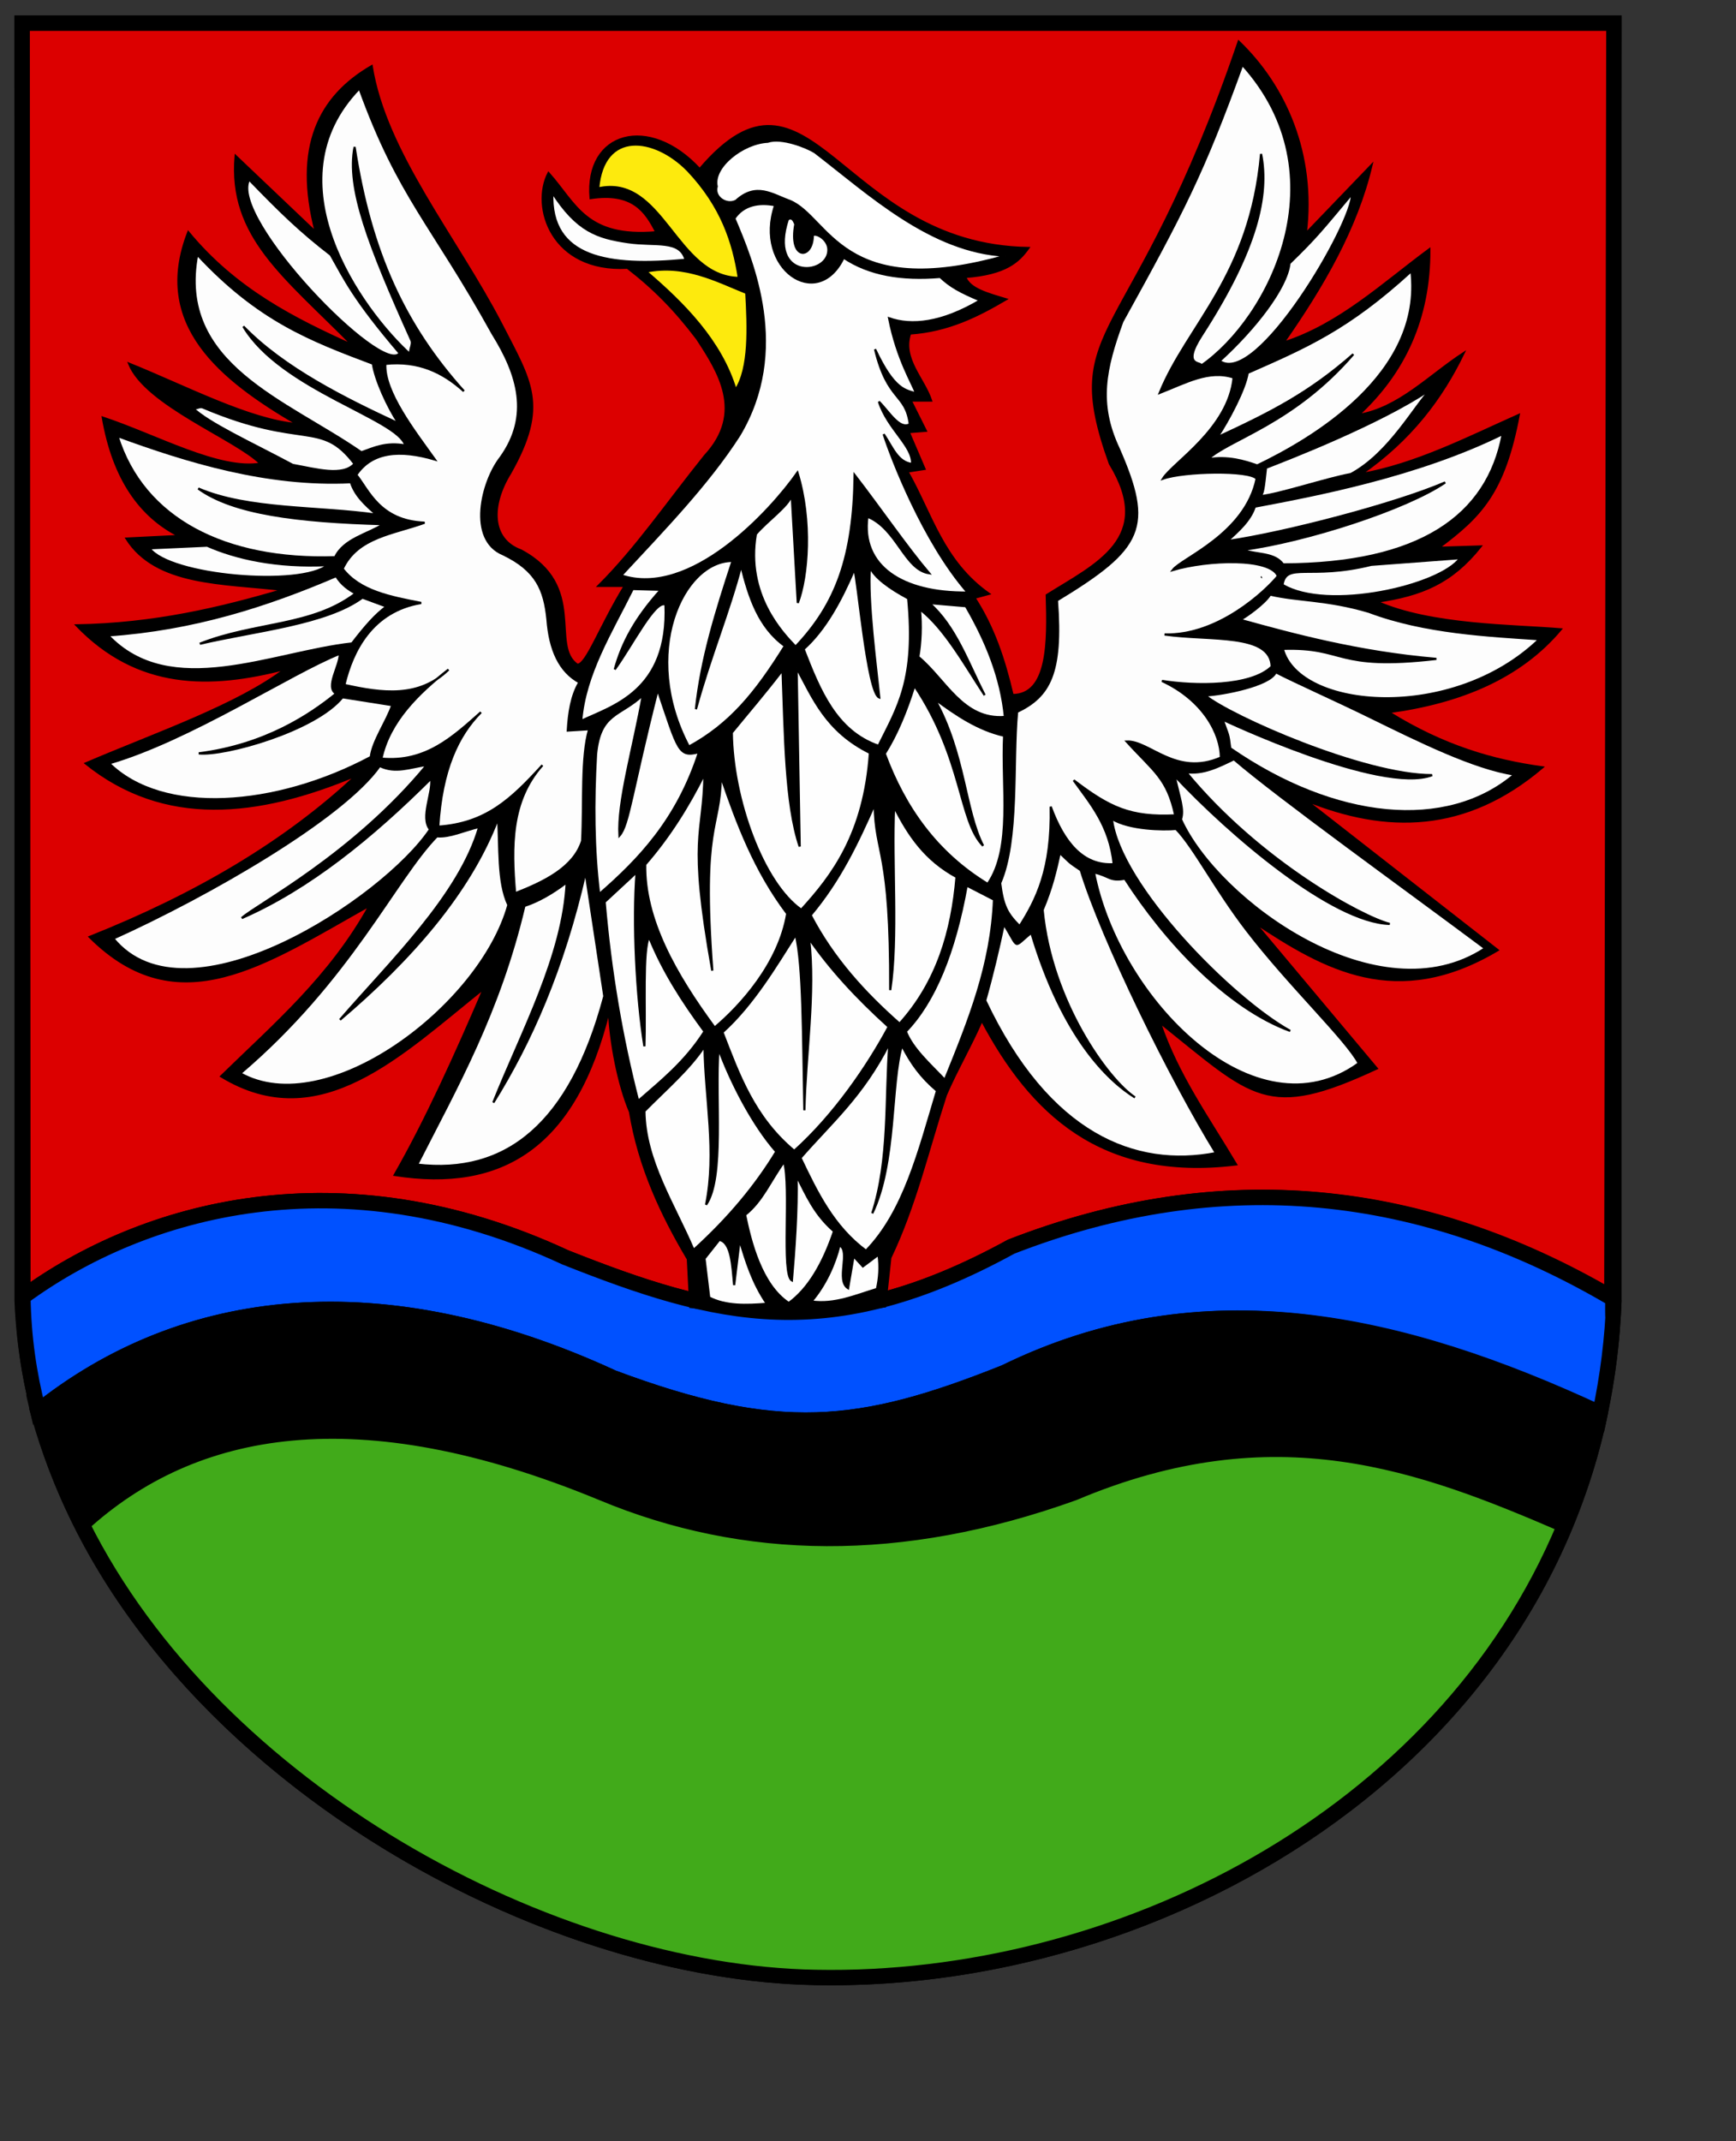 <?xml version="1.0" encoding="UTF-8" standalone="no"?>
<!-- Created with Inkscape (http://www.inkscape.org/) -->
<svg
   xmlns:dc="http://purl.org/dc/elements/1.1/"
   xmlns:cc="http://web.resource.org/cc/"
   xmlns:rdf="http://www.w3.org/1999/02/22-rdf-syntax-ns#"
   xmlns:svg="http://www.w3.org/2000/svg"
   xmlns="http://www.w3.org/2000/svg"
   xmlns:xlink="http://www.w3.org/1999/xlink"
   xmlns:sodipodi="http://inkscape.sourceforge.net/DTD/sodipodi-0.dtd"
   xmlns:inkscape="http://www.inkscape.org/namespaces/inkscape"
   height="740pt"
   width="600pt"
   id="svg2"
   sodipodi:version="0.32"
   inkscape:version="0.42+devel"
   version="1.0"
   sodipodi:docbase="E:\Inkscape - rysunki"
   sodipodi:docname="POL_powiat_wysokomazowiecki_COA.svg">
  <rect width="100%" height="100%" fill="#333333" stroke="none"/>
  <defs
     id="defs4">
    <linearGradient
       id="linearGradient4346">
      <stop
         style="stop-color:#ffffff;stop-opacity:1;"
         offset="0"
         id="stop4348" />
      <stop
         style="stop-color:#d8de64;stop-opacity:0;"
         offset="1"
         id="stop4350" />
    </linearGradient>
    <linearGradient
       y2="252.627"
       x2="-328.686"
       y1="242.239"
       x1="-323.648"
       gradientTransform="matrix(0.194,0.981,0.981,-0.194,-461.802,566.45)"
       gradientUnits="userSpaceOnUse"
       id="linearGradient3809"
       xlink:href="#linearGradient2531"
       inkscape:collect="always" />
    <linearGradient
       y2="250.282"
       x2="-328.699"
       y1="241.786"
       x1="-324.098"
       gradientUnits="userSpaceOnUse"
       id="linearGradient3807"
       xlink:href="#linearGradient2531"
       inkscape:collect="always" />
    <linearGradient
       y2="294.535"
       x2="-576.935"
       y1="302.674"
       x1="-566.934"
       gradientTransform="matrix(-0.764,-0.645,0.645,-0.764,-884.708,109.284)"
       gradientUnits="userSpaceOnUse"
       id="linearGradient3805"
       xlink:href="#linearGradient2486"
       inkscape:collect="always" />
    <linearGradient
       y2="252.627"
       x2="-328.686"
       y1="242.239"
       x1="-323.648"
       gradientTransform="matrix(0.194,0.981,0.981,-0.194,-461.802,566.45)"
       gradientUnits="userSpaceOnUse"
       id="linearGradient3803"
       xlink:href="#linearGradient2531"
       inkscape:collect="always" />
    <linearGradient
       y2="250.282"
       x2="-328.699"
       y1="241.786"
       x1="-324.098"
       gradientUnits="userSpaceOnUse"
       id="linearGradient3801"
       xlink:href="#linearGradient2531"
       inkscape:collect="always" />
    <linearGradient
       y2="294.535"
       x2="-576.935"
       y1="302.674"
       x1="-566.934"
       gradientTransform="matrix(-0.764,-0.645,0.645,-0.764,-884.708,109.284)"
       gradientUnits="userSpaceOnUse"
       id="linearGradient3799"
       xlink:href="#linearGradient2486"
       inkscape:collect="always" />
    <linearGradient
       y2="252.627"
       x2="-328.686"
       y1="242.239"
       x1="-323.648"
       gradientTransform="matrix(0.194,0.981,0.981,-0.194,-461.802,566.45)"
       gradientUnits="userSpaceOnUse"
       id="linearGradient3797"
       xlink:href="#linearGradient2531"
       inkscape:collect="always" />
    <linearGradient
       y2="250.282"
       x2="-328.699"
       y1="241.786"
       x1="-324.098"
       gradientUnits="userSpaceOnUse"
       id="linearGradient3795"
       xlink:href="#linearGradient2531"
       inkscape:collect="always" />
    <linearGradient
       y2="294.535"
       x2="-576.935"
       y1="302.674"
       x1="-566.934"
       gradientTransform="matrix(-0.764,-0.645,0.645,-0.764,-884.708,109.284)"
       gradientUnits="userSpaceOnUse"
       id="linearGradient3793"
       xlink:href="#linearGradient2486"
       inkscape:collect="always" />
    <linearGradient
       y2="252.627"
       x2="-328.686"
       y1="242.239"
       x1="-323.648"
       gradientTransform="matrix(0.194,0.981,0.981,-0.194,-461.802,566.45)"
       gradientUnits="userSpaceOnUse"
       id="linearGradient3690"
       xlink:href="#linearGradient2531"
       inkscape:collect="always" />
    <linearGradient
       y2="250.282"
       x2="-328.699"
       y1="241.786"
       x1="-324.098"
       gradientUnits="userSpaceOnUse"
       id="linearGradient3688"
       xlink:href="#linearGradient2531"
       inkscape:collect="always" />
    <linearGradient
       y2="294.535"
       x2="-576.935"
       y1="302.674"
       x1="-566.934"
       gradientTransform="matrix(-0.764,-0.645,0.645,-0.764,-884.708,109.284)"
       gradientUnits="userSpaceOnUse"
       id="linearGradient3686"
       xlink:href="#linearGradient2486"
       inkscape:collect="always" />
    <linearGradient
       y2="252.627"
       x2="-328.686"
       y1="242.239"
       x1="-323.648"
       gradientTransform="matrix(0.194,0.981,0.981,-0.194,-461.802,566.45)"
       gradientUnits="userSpaceOnUse"
       id="linearGradient3684"
       xlink:href="#linearGradient2531"
       inkscape:collect="always" />
    <linearGradient
       y2="250.282"
       x2="-328.699"
       y1="241.786"
       x1="-324.098"
       gradientUnits="userSpaceOnUse"
       id="linearGradient3682"
       xlink:href="#linearGradient2531"
       inkscape:collect="always" />
    <linearGradient
       y2="294.535"
       x2="-576.935"
       y1="302.674"
       x1="-566.934"
       gradientTransform="matrix(-0.764,-0.645,0.645,-0.764,-884.708,109.284)"
       gradientUnits="userSpaceOnUse"
       id="linearGradient3680"
       xlink:href="#linearGradient2486"
       inkscape:collect="always" />
    <linearGradient
       y2="252.627"
       x2="-328.686"
       y1="242.239"
       x1="-323.648"
       gradientTransform="matrix(0.194,0.981,0.981,-0.194,-461.802,566.45)"
       gradientUnits="userSpaceOnUse"
       id="linearGradient3678"
       xlink:href="#linearGradient2531"
       inkscape:collect="always" />
    <linearGradient
       y2="250.282"
       x2="-328.699"
       y1="241.786"
       x1="-324.098"
       gradientUnits="userSpaceOnUse"
       id="linearGradient3676"
       xlink:href="#linearGradient2531"
       inkscape:collect="always" />
    <linearGradient
       y2="294.535"
       x2="-576.935"
       y1="302.674"
       x1="-566.934"
       gradientTransform="matrix(-0.764,-0.645,0.645,-0.764,-884.708,109.284)"
       gradientUnits="userSpaceOnUse"
       id="linearGradient3674"
       xlink:href="#linearGradient2486"
       inkscape:collect="always" />
    <linearGradient
       y2="252.627"
       x2="-328.686"
       y1="242.239"
       x1="-323.648"
       gradientTransform="matrix(0.194,0.981,0.981,-0.194,-461.802,566.45)"
       gradientUnits="userSpaceOnUse"
       id="linearGradient3426"
       xlink:href="#linearGradient2531"
       inkscape:collect="always" />
    <linearGradient
       y2="250.282"
       x2="-328.699"
       y1="241.786"
       x1="-324.098"
       gradientUnits="userSpaceOnUse"
       id="linearGradient3424"
       xlink:href="#linearGradient2531"
       inkscape:collect="always" />
    <linearGradient
       y2="294.535"
       x2="-576.935"
       y1="302.674"
       x1="-566.934"
       gradientTransform="matrix(-0.764,-0.645,0.645,-0.764,-884.708,109.284)"
       gradientUnits="userSpaceOnUse"
       id="linearGradient3422"
       xlink:href="#linearGradient2486"
       inkscape:collect="always" />
    <linearGradient
       y2="252.627"
       x2="-328.686"
       y1="242.239"
       x1="-323.648"
       gradientTransform="matrix(0.194,0.981,0.981,-0.194,-461.802,566.45)"
       gradientUnits="userSpaceOnUse"
       id="linearGradient3420"
       xlink:href="#linearGradient2531"
       inkscape:collect="always" />
    <linearGradient
       y2="250.282"
       x2="-328.699"
       y1="241.786"
       x1="-324.098"
       gradientUnits="userSpaceOnUse"
       id="linearGradient3418"
       xlink:href="#linearGradient2531"
       inkscape:collect="always" />
    <linearGradient
       y2="294.535"
       x2="-576.935"
       y1="302.674"
       x1="-566.934"
       gradientTransform="matrix(-0.764,-0.645,0.645,-0.764,-884.708,109.284)"
       gradientUnits="userSpaceOnUse"
       id="linearGradient3416"
       xlink:href="#linearGradient2486"
       inkscape:collect="always" />
    <linearGradient
       y2="252.627"
       x2="-328.686"
       y1="242.239"
       x1="-323.648"
       gradientTransform="matrix(0.194,0.981,0.981,-0.194,-461.802,566.45)"
       gradientUnits="userSpaceOnUse"
       id="linearGradient3414"
       xlink:href="#linearGradient2531"
       inkscape:collect="always" />
    <linearGradient
       y2="250.282"
       x2="-328.699"
       y1="241.786"
       x1="-324.098"
       gradientUnits="userSpaceOnUse"
       id="linearGradient3412"
       xlink:href="#linearGradient2531"
       inkscape:collect="always" />
    <linearGradient
       y2="294.535"
       x2="-576.935"
       y1="302.674"
       x1="-566.934"
       gradientTransform="matrix(-0.764,-0.645,0.645,-0.764,-884.708,109.284)"
       gradientUnits="userSpaceOnUse"
       id="linearGradient3410"
       xlink:href="#linearGradient2486"
       inkscape:collect="always" />
    <linearGradient
       y2="252.627"
       x2="-328.686"
       y1="242.239"
       x1="-323.648"
       gradientTransform="matrix(0.194,0.981,0.981,-0.194,-461.802,566.45)"
       gradientUnits="userSpaceOnUse"
       id="linearGradient3324"
       xlink:href="#linearGradient2531"
       inkscape:collect="always" />
    <linearGradient
       y2="250.282"
       x2="-328.699"
       y1="241.786"
       x1="-324.098"
       gradientUnits="userSpaceOnUse"
       id="linearGradient3322"
       xlink:href="#linearGradient2531"
       inkscape:collect="always" />
    <linearGradient
       y2="294.535"
       x2="-576.935"
       y1="302.674"
       x1="-566.934"
       gradientTransform="matrix(-0.764,-0.645,0.645,-0.764,-884.708,109.284)"
       gradientUnits="userSpaceOnUse"
       id="linearGradient3320"
       xlink:href="#linearGradient2486"
       inkscape:collect="always" />
    <linearGradient
       y2="252.627"
       x2="-328.686"
       y1="242.239"
       x1="-323.648"
       gradientTransform="matrix(0.194,0.981,0.981,-0.194,-461.802,566.45)"
       gradientUnits="userSpaceOnUse"
       id="linearGradient3264"
       xlink:href="#linearGradient2531"
       inkscape:collect="always" />
    <linearGradient
       y2="250.282"
       x2="-328.699"
       y1="241.786"
       x1="-324.098"
       gradientUnits="userSpaceOnUse"
       id="linearGradient3262"
       xlink:href="#linearGradient2531"
       inkscape:collect="always" />
    <linearGradient
       y2="294.535"
       x2="-576.935"
       y1="302.674"
       x1="-566.934"
       gradientTransform="matrix(-0.764,-0.645,0.645,-0.764,-884.708,109.284)"
       gradientUnits="userSpaceOnUse"
       id="linearGradient3260"
       xlink:href="#linearGradient2486"
       inkscape:collect="always" />
    <linearGradient
       y2="252.627"
       x2="-328.686"
       y1="242.239"
       x1="-323.648"
       gradientTransform="matrix(0.194,0.981,0.981,-0.194,-461.802,566.45)"
       gradientUnits="userSpaceOnUse"
       id="linearGradient3204"
       xlink:href="#linearGradient2531"
       inkscape:collect="always" />
    <linearGradient
       y2="250.282"
       x2="-328.699"
       y1="241.786"
       x1="-324.098"
       gradientUnits="userSpaceOnUse"
       id="linearGradient3202"
       xlink:href="#linearGradient2531"
       inkscape:collect="always" />
    <linearGradient
       y2="294.535"
       x2="-576.935"
       y1="302.674"
       x1="-566.934"
       gradientTransform="matrix(-0.764,-0.645,0.645,-0.764,-884.708,109.284)"
       gradientUnits="userSpaceOnUse"
       id="linearGradient3200"
       xlink:href="#linearGradient2486"
       inkscape:collect="always" />
    <linearGradient
       y2="252.627"
       x2="-328.686"
       y1="242.239"
       x1="-323.648"
       gradientTransform="matrix(0.194,0.981,0.981,-0.194,-461.802,566.45)"
       gradientUnits="userSpaceOnUse"
       id="linearGradient3137"
       xlink:href="#linearGradient2531"
       inkscape:collect="always" />
    <linearGradient
       y2="250.282"
       x2="-328.699"
       y1="241.786"
       x1="-324.098"
       gradientUnits="userSpaceOnUse"
       id="linearGradient3135"
       xlink:href="#linearGradient2531"
       inkscape:collect="always" />
    <linearGradient
       y2="294.535"
       x2="-576.935"
       y1="302.674"
       x1="-566.934"
       gradientTransform="matrix(-0.764,-0.645,0.645,-0.764,-884.708,109.284)"
       gradientUnits="userSpaceOnUse"
       id="linearGradient3133"
       xlink:href="#linearGradient2486"
       inkscape:collect="always" />
    <radialGradient
       r="29.072"
       fy="210.226"
       fx="-706.762"
       cy="210.226"
       cx="-706.762"
       gradientTransform="matrix(1.694,1.492780e-3,-0.175,2.846,529.307,-387.161)"
       gradientUnits="userSpaceOnUse"
       id="radialGradient3121"
       xlink:href="#linearGradient2486"
       inkscape:collect="always" />
    <linearGradient
       y2="252.627"
       x2="-328.686"
       y1="242.239"
       x1="-323.648"
       gradientTransform="matrix(0.194,0.981,0.981,-0.194,-461.802,566.45)"
       gradientUnits="userSpaceOnUse"
       id="linearGradient3096"
       xlink:href="#linearGradient2531"
       inkscape:collect="always" />
    <linearGradient
       y2="250.282"
       x2="-328.699"
       y1="241.786"
       x1="-324.098"
       gradientUnits="userSpaceOnUse"
       id="linearGradient3094"
       xlink:href="#linearGradient2531"
       inkscape:collect="always" />
    <linearGradient
       y2="294.535"
       x2="-576.935"
       y1="302.674"
       x1="-566.934"
       gradientTransform="matrix(-0.764,-0.645,0.645,-0.764,-884.708,109.284)"
       gradientUnits="userSpaceOnUse"
       id="linearGradient3092"
       xlink:href="#linearGradient2486"
       inkscape:collect="always" />
    <radialGradient
       r="29.072"
       fy="210.226"
       fx="-706.762"
       cy="210.226"
       cx="-706.762"
       gradientTransform="matrix(1.694,1.492780e-3,-0.175,2.846,529.307,-387.161)"
       gradientUnits="userSpaceOnUse"
       id="radialGradient3090"
       xlink:href="#linearGradient2486"
       inkscape:collect="always" />
    <linearGradient
       y2="252.627"
       x2="-328.686"
       y1="242.239"
       x1="-323.648"
       gradientTransform="matrix(0.194,0.981,0.981,-0.194,-461.802,566.45)"
       gradientUnits="userSpaceOnUse"
       id="linearGradient3061"
       xlink:href="#linearGradient2531"
       inkscape:collect="always" />
    <linearGradient
       y2="250.282"
       x2="-328.699"
       y1="241.786"
       x1="-324.098"
       gradientUnits="userSpaceOnUse"
       id="linearGradient3059"
       xlink:href="#linearGradient2531"
       inkscape:collect="always" />
    <linearGradient
       y2="294.535"
       x2="-576.935"
       y1="302.674"
       x1="-566.934"
       gradientTransform="matrix(-0.764,-0.645,0.645,-0.764,-884.708,109.284)"
       gradientUnits="userSpaceOnUse"
       id="linearGradient3057"
       xlink:href="#linearGradient2486"
       inkscape:collect="always" />
    <radialGradient
       r="29.072"
       fy="210.226"
       fx="-706.762"
       cy="210.226"
       cx="-706.762"
       gradientTransform="matrix(1.694,1.492780e-3,-0.175,2.846,529.307,-387.161)"
       gradientUnits="userSpaceOnUse"
       id="radialGradient3055"
       xlink:href="#linearGradient2486"
       inkscape:collect="always" />
    <linearGradient
       y2="252.627"
       x2="-328.686"
       y1="242.239"
       x1="-323.648"
       gradientTransform="matrix(0.194,0.981,0.981,-0.194,-461.802,566.45)"
       gradientUnits="userSpaceOnUse"
       id="linearGradient3024"
       xlink:href="#linearGradient2531"
       inkscape:collect="always" />
    <linearGradient
       y2="250.282"
       x2="-328.699"
       y1="241.786"
       x1="-324.098"
       gradientUnits="userSpaceOnUse"
       id="linearGradient3022"
       xlink:href="#linearGradient2531"
       inkscape:collect="always" />
    <linearGradient
       y2="294.535"
       x2="-576.935"
       y1="302.674"
       x1="-566.934"
       gradientTransform="matrix(-0.764,-0.645,0.645,-0.764,-884.708,109.284)"
       gradientUnits="userSpaceOnUse"
       id="linearGradient3020"
       xlink:href="#linearGradient2486"
       inkscape:collect="always" />
    <radialGradient
       r="29.072"
       fy="210.226"
       fx="-706.762"
       cy="210.226"
       cx="-706.762"
       gradientTransform="matrix(1.694,1.492780e-3,-0.175,2.846,529.307,-387.161)"
       gradientUnits="userSpaceOnUse"
       id="radialGradient3018"
       xlink:href="#linearGradient2486"
       inkscape:collect="always" />
    <linearGradient
       y2="252.627"
       x2="-328.686"
       y1="242.239"
       x1="-323.648"
       gradientTransform="matrix(0.194,0.981,0.981,-0.194,-461.802,566.45)"
       gradientUnits="userSpaceOnUse"
       id="linearGradient2987"
       xlink:href="#linearGradient2531"
       inkscape:collect="always" />
    <linearGradient
       y2="250.282"
       x2="-328.699"
       y1="241.786"
       x1="-324.098"
       gradientUnits="userSpaceOnUse"
       id="linearGradient2985"
       xlink:href="#linearGradient2531"
       inkscape:collect="always" />
    <linearGradient
       y2="294.535"
       x2="-576.935"
       y1="302.674"
       x1="-566.934"
       gradientTransform="matrix(-0.764,-0.645,0.645,-0.764,-884.708,109.284)"
       gradientUnits="userSpaceOnUse"
       id="linearGradient2983"
       xlink:href="#linearGradient2486"
       inkscape:collect="always" />
    <radialGradient
       r="29.072"
       fy="210.226"
       fx="-706.762"
       cy="210.226"
       cx="-706.762"
       gradientTransform="matrix(1.694,1.492780e-3,-0.175,2.846,529.307,-387.161)"
       gradientUnits="userSpaceOnUse"
       id="radialGradient2981"
       xlink:href="#linearGradient2486"
       inkscape:collect="always" />
    <linearGradient
       id="linearGradient2531">
      <stop
         style="stop-color:#fae646;stop-opacity:1;"
         offset="0"
         id="stop2533" />
      <stop
         id="stop2539"
         offset="0.885"
         style="stop-color:#643228;stop-opacity:1;" />
      <stop
         style="stop-color:#fae646;stop-opacity:1;"
         offset="1"
         id="stop2535" />
    </linearGradient>
    <linearGradient
       id="linearGradient2486">
      <stop
         style="stop-color:#faff00;stop-opacity:1;"
         offset="0"
         id="stop2488" />
      <stop
         id="stop2603"
         offset="0.846"
         style="stop-color:#7d7323;stop-opacity:0.992;" />
      <stop
         id="stop2494"
         offset="1"
         style="stop-color:#000000;stop-opacity:0.984;" />
    </linearGradient>
    <linearGradient
       inkscape:collect="always"
       xlink:href="#linearGradient2486"
       id="linearGradient2562"
       gradientUnits="userSpaceOnUse"
       gradientTransform="matrix(-0.764,-0.645,0.645,-0.764,-884.708,109.284)"
       x1="-566.934"
       y1="302.674"
       x2="-576.935"
       y2="294.535" />
    <linearGradient
       inkscape:collect="always"
       xlink:href="#linearGradient2531"
       id="linearGradient2564"
       gradientUnits="userSpaceOnUse"
       x1="-324.098"
       y1="241.786"
       x2="-328.699"
       y2="250.282" />
    <linearGradient
       inkscape:collect="always"
       xlink:href="#linearGradient2531"
       id="linearGradient2566"
       gradientUnits="userSpaceOnUse"
       gradientTransform="matrix(0.194,0.981,0.981,-0.194,-461.802,566.45)"
       x1="-323.648"
       y1="242.239"
       x2="-328.686"
       y2="252.627" />
    <radialGradient
       inkscape:collect="always"
       xlink:href="#linearGradient2486"
       id="radialGradient2601"
       cx="-706.762"
       cy="210.226"
       fx="-706.762"
       fy="210.226"
       r="29.072"
       gradientTransform="matrix(1.694,1.492780e-3,-0.175,2.846,529.307,-387.161)"
       gradientUnits="userSpaceOnUse" />
    <radialGradient
       inkscape:collect="always"
       xlink:href="#linearGradient2486"
       id="radialGradient2653"
       gradientUnits="userSpaceOnUse"
       gradientTransform="matrix(1.694,1.492780e-3,-0.175,2.846,529.307,-387.161)"
       cx="-706.762"
       cy="210.226"
       fx="-706.762"
       fy="210.226"
       r="29.072" />
    <linearGradient
       inkscape:collect="always"
       xlink:href="#linearGradient2486"
       id="linearGradient2655"
       gradientUnits="userSpaceOnUse"
       gradientTransform="matrix(-0.764,-0.645,0.645,-0.764,-884.708,109.284)"
       x1="-566.934"
       y1="302.674"
       x2="-576.935"
       y2="294.535" />
    <linearGradient
       inkscape:collect="always"
       xlink:href="#linearGradient2531"
       id="linearGradient2657"
       gradientUnits="userSpaceOnUse"
       x1="-324.098"
       y1="241.786"
       x2="-328.699"
       y2="250.282" />
    <linearGradient
       inkscape:collect="always"
       xlink:href="#linearGradient2531"
       id="linearGradient2659"
       gradientUnits="userSpaceOnUse"
       gradientTransform="matrix(0.194,0.981,0.981,-0.194,-461.802,566.45)"
       x1="-323.648"
       y1="242.239"
       x2="-328.686"
       y2="252.627" />
    <radialGradient
       inkscape:collect="always"
       xlink:href="#linearGradient2486"
       id="radialGradient2709"
       gradientUnits="userSpaceOnUse"
       gradientTransform="matrix(1.694,1.492780e-3,-0.175,2.846,529.307,-387.161)"
       cx="-706.762"
       cy="210.226"
       fx="-706.762"
       fy="210.226"
       r="29.072" />
    <linearGradient
       inkscape:collect="always"
       xlink:href="#linearGradient2486"
       id="linearGradient2711"
       gradientUnits="userSpaceOnUse"
       gradientTransform="matrix(-0.764,-0.645,0.645,-0.764,-884.708,109.284)"
       x1="-566.934"
       y1="302.674"
       x2="-576.935"
       y2="294.535" />
    <linearGradient
       inkscape:collect="always"
       xlink:href="#linearGradient2531"
       id="linearGradient2713"
       gradientUnits="userSpaceOnUse"
       x1="-324.098"
       y1="241.786"
       x2="-328.699"
       y2="250.282" />
    <linearGradient
       inkscape:collect="always"
       xlink:href="#linearGradient2531"
       id="linearGradient2715"
       gradientUnits="userSpaceOnUse"
       gradientTransform="matrix(0.194,0.981,0.981,-0.194,-461.802,566.45)"
       x1="-323.648"
       y1="242.239"
       x2="-328.686"
       y2="252.627" />
    <radialGradient
       inkscape:collect="always"
       xlink:href="#linearGradient2486"
       id="radialGradient2791"
       gradientUnits="userSpaceOnUse"
       gradientTransform="matrix(1.694,1.492780e-3,-0.175,2.846,529.307,-387.161)"
       cx="-706.762"
       cy="210.226"
       fx="-706.762"
       fy="210.226"
       r="29.072" />
    <linearGradient
       inkscape:collect="always"
       xlink:href="#linearGradient2486"
       id="linearGradient2793"
       gradientUnits="userSpaceOnUse"
       gradientTransform="matrix(-0.764,-0.645,0.645,-0.764,-884.708,109.284)"
       x1="-566.934"
       y1="302.674"
       x2="-576.935"
       y2="294.535" />
    <linearGradient
       inkscape:collect="always"
       xlink:href="#linearGradient2531"
       id="linearGradient2795"
       gradientUnits="userSpaceOnUse"
       x1="-324.098"
       y1="241.786"
       x2="-328.699"
       y2="250.282" />
    <linearGradient
       inkscape:collect="always"
       xlink:href="#linearGradient2531"
       id="linearGradient2797"
       gradientUnits="userSpaceOnUse"
       gradientTransform="matrix(0.194,0.981,0.981,-0.194,-461.802,566.45)"
       x1="-323.648"
       y1="242.239"
       x2="-328.686"
       y2="252.627" />
    <radialGradient
       inkscape:collect="always"
       xlink:href="#linearGradient2486"
       id="radialGradient2799"
       gradientUnits="userSpaceOnUse"
       gradientTransform="matrix(1.694,1.492780e-3,-0.175,2.846,529.307,-387.161)"
       cx="-706.762"
       cy="210.226"
       fx="-706.762"
       fy="210.226"
       r="29.072" />
    <linearGradient
       inkscape:collect="always"
       xlink:href="#linearGradient2486"
       id="linearGradient2801"
       gradientUnits="userSpaceOnUse"
       gradientTransform="matrix(-0.764,-0.645,0.645,-0.764,-884.708,109.284)"
       x1="-566.934"
       y1="302.674"
       x2="-576.935"
       y2="294.535" />
    <linearGradient
       inkscape:collect="always"
       xlink:href="#linearGradient2531"
       id="linearGradient2803"
       gradientUnits="userSpaceOnUse"
       x1="-324.098"
       y1="241.786"
       x2="-328.699"
       y2="250.282" />
    <linearGradient
       inkscape:collect="always"
       xlink:href="#linearGradient2531"
       id="linearGradient2805"
       gradientUnits="userSpaceOnUse"
       gradientTransform="matrix(0.194,0.981,0.981,-0.194,-461.802,566.45)"
       x1="-323.648"
       y1="242.239"
       x2="-328.686"
       y2="252.627" />
    <radialGradient
       inkscape:collect="always"
       xlink:href="#linearGradient2486"
       id="radialGradient2807"
       gradientUnits="userSpaceOnUse"
       gradientTransform="matrix(1.694,1.492780e-3,-0.175,2.846,529.307,-387.161)"
       cx="-706.762"
       cy="210.226"
       fx="-706.762"
       fy="210.226"
       r="29.072" />
    <linearGradient
       inkscape:collect="always"
       xlink:href="#linearGradient2486"
       id="linearGradient2809"
       gradientUnits="userSpaceOnUse"
       gradientTransform="matrix(-0.764,-0.645,0.645,-0.764,-884.708,109.284)"
       x1="-566.934"
       y1="302.674"
       x2="-576.935"
       y2="294.535" />
    <linearGradient
       inkscape:collect="always"
       xlink:href="#linearGradient2531"
       id="linearGradient2811"
       gradientUnits="userSpaceOnUse"
       x1="-324.098"
       y1="241.786"
       x2="-328.699"
       y2="250.282" />
    <linearGradient
       inkscape:collect="always"
       xlink:href="#linearGradient2531"
       id="linearGradient2813"
       gradientUnits="userSpaceOnUse"
       gradientTransform="matrix(0.194,0.981,0.981,-0.194,-461.802,566.45)"
       x1="-323.648"
       y1="242.239"
       x2="-328.686"
       y2="252.627" />
    <linearGradient
       y2="252.627"
       x2="-328.686"
       y1="242.239"
       x1="-323.648"
       gradientTransform="matrix(0.194,0.981,0.981,-0.194,-461.802,566.45)"
       gradientUnits="userSpaceOnUse"
       id="linearGradient4300"
       xlink:href="#linearGradient2531"
       inkscape:collect="always" />
    <linearGradient
       y2="250.282"
       x2="-328.699"
       y1="241.786"
       x1="-324.098"
       gradientUnits="userSpaceOnUse"
       id="linearGradient4298"
       xlink:href="#linearGradient2531"
       inkscape:collect="always" />
    <linearGradient
       y2="294.535"
       x2="-576.935"
       y1="302.674"
       x1="-566.934"
       gradientTransform="matrix(-0.764,-0.645,0.645,-0.764,-884.708,109.284)"
       gradientUnits="userSpaceOnUse"
       id="linearGradient4296"
       xlink:href="#linearGradient2486"
       inkscape:collect="always" />
    <radialGradient
       r="29.072"
       fy="210.226"
       fx="-706.762"
       cy="210.226"
       cx="-706.762"
       gradientTransform="matrix(1.694,1.492780e-3,-0.175,2.846,529.307,-387.161)"
       gradientUnits="userSpaceOnUse"
       id="radialGradient4294"
       xlink:href="#linearGradient2486"
       inkscape:collect="always" />
    <linearGradient
       y2="252.627"
       x2="-328.686"
       y1="242.239"
       x1="-323.648"
       gradientTransform="matrix(0.194,0.981,0.981,-0.194,-461.802,566.45)"
       gradientUnits="userSpaceOnUse"
       id="linearGradient4292"
       xlink:href="#linearGradient2531"
       inkscape:collect="always" />
    <linearGradient
       y2="250.282"
       x2="-328.699"
       y1="241.786"
       x1="-324.098"
       gradientUnits="userSpaceOnUse"
       id="linearGradient4290"
       xlink:href="#linearGradient2531"
       inkscape:collect="always" />
    <linearGradient
       y2="294.535"
       x2="-576.935"
       y1="302.674"
       x1="-566.934"
       gradientTransform="matrix(-0.764,-0.645,0.645,-0.764,-884.708,109.284)"
       gradientUnits="userSpaceOnUse"
       id="linearGradient4288"
       xlink:href="#linearGradient2486"
       inkscape:collect="always" />
    <radialGradient
       r="29.072"
       fy="210.226"
       fx="-706.762"
       cy="210.226"
       cx="-706.762"
       gradientTransform="matrix(1.694,1.492780e-3,-0.175,2.846,529.307,-387.161)"
       gradientUnits="userSpaceOnUse"
       id="radialGradient4286"
       xlink:href="#linearGradient2486"
       inkscape:collect="always" />
    <linearGradient
       y2="252.627"
       x2="-328.686"
       y1="242.239"
       x1="-323.648"
       gradientTransform="matrix(0.194,0.981,0.981,-0.194,-461.802,566.45)"
       gradientUnits="userSpaceOnUse"
       id="linearGradient4284"
       xlink:href="#linearGradient2531"
       inkscape:collect="always" />
    <linearGradient
       y2="250.282"
       x2="-328.699"
       y1="241.786"
       x1="-324.098"
       gradientUnits="userSpaceOnUse"
       id="linearGradient4282"
       xlink:href="#linearGradient2531"
       inkscape:collect="always" />
    <linearGradient
       y2="294.535"
       x2="-576.935"
       y1="302.674"
       x1="-566.934"
       gradientTransform="matrix(-0.764,-0.645,0.645,-0.764,-884.708,109.284)"
       gradientUnits="userSpaceOnUse"
       id="linearGradient4280"
       xlink:href="#linearGradient2486"
       inkscape:collect="always" />
    <radialGradient
       r="29.072"
       fy="210.226"
       fx="-706.762"
       cy="210.226"
       cx="-706.762"
       gradientTransform="matrix(1.694,1.492780e-3,-0.175,2.846,529.307,-387.161)"
       gradientUnits="userSpaceOnUse"
       id="radialGradient4278"
       xlink:href="#linearGradient2486"
       inkscape:collect="always" />
    <linearGradient
       y2="252.627"
       x2="-328.686"
       y1="242.239"
       x1="-323.648"
       gradientTransform="matrix(0.194,0.981,0.981,-0.194,-461.802,566.45)"
       gradientUnits="userSpaceOnUse"
       id="linearGradient4276"
       xlink:href="#linearGradient2531"
       inkscape:collect="always" />
    <linearGradient
       y2="250.282"
       x2="-328.699"
       y1="241.786"
       x1="-324.098"
       gradientUnits="userSpaceOnUse"
       id="linearGradient4274"
       xlink:href="#linearGradient2531"
       inkscape:collect="always" />
    <linearGradient
       y2="294.535"
       x2="-576.935"
       y1="302.674"
       x1="-566.934"
       gradientTransform="matrix(-0.764,-0.645,0.645,-0.764,-884.708,109.284)"
       gradientUnits="userSpaceOnUse"
       id="linearGradient4272"
       xlink:href="#linearGradient2486"
       inkscape:collect="always" />
    <radialGradient
       r="29.072"
       fy="210.226"
       fx="-706.762"
       cy="210.226"
       cx="-706.762"
       gradientTransform="matrix(1.694,1.492780e-3,-0.175,2.846,529.307,-387.161)"
       gradientUnits="userSpaceOnUse"
       id="radialGradient4270"
       xlink:href="#linearGradient2486"
       inkscape:collect="always" />
    <linearGradient
       y2="252.627"
       x2="-328.686"
       y1="242.239"
       x1="-323.648"
       gradientTransform="matrix(0.194,0.981,0.981,-0.194,-461.802,566.45)"
       gradientUnits="userSpaceOnUse"
       id="linearGradient4268"
       xlink:href="#linearGradient2531"
       inkscape:collect="always" />
    <linearGradient
       y2="250.282"
       x2="-328.699"
       y1="241.786"
       x1="-324.098"
       gradientUnits="userSpaceOnUse"
       id="linearGradient4266"
       xlink:href="#linearGradient2531"
       inkscape:collect="always" />
    <linearGradient
       y2="294.535"
       x2="-576.935"
       y1="302.674"
       x1="-566.934"
       gradientTransform="matrix(-0.764,-0.645,0.645,-0.764,-884.708,109.284)"
       gradientUnits="userSpaceOnUse"
       id="linearGradient4264"
       xlink:href="#linearGradient2486"
       inkscape:collect="always" />
    <radialGradient
       r="29.072"
       fy="210.226"
       fx="-706.762"
       cy="210.226"
       cx="-706.762"
       gradientTransform="matrix(1.694,1.492780e-3,-0.175,2.846,529.307,-387.161)"
       gradientUnits="userSpaceOnUse"
       id="radialGradient4262"
       xlink:href="#linearGradient2486"
       inkscape:collect="always" />
    <radialGradient
       gradientUnits="userSpaceOnUse"
       gradientTransform="matrix(1.694,1.492780e-3,-0.175,2.846,529.307,-387.161)"
       r="29.072"
       fy="210.226"
       fx="-706.762"
       cy="210.226"
       cx="-706.762"
       id="radialGradient4260"
       xlink:href="#linearGradient2486"
       inkscape:collect="always" />
    <linearGradient
       y2="252.627"
       x2="-328.686"
       y1="242.239"
       x1="-323.648"
       gradientTransform="matrix(0.194,0.981,0.981,-0.194,-461.802,566.45)"
       gradientUnits="userSpaceOnUse"
       id="linearGradient4258"
       xlink:href="#linearGradient2531"
       inkscape:collect="always" />
    <linearGradient
       y2="250.282"
       x2="-328.699"
       y1="241.786"
       x1="-324.098"
       gradientUnits="userSpaceOnUse"
       id="linearGradient4256"
       xlink:href="#linearGradient2531"
       inkscape:collect="always" />
    <linearGradient
       y2="294.535"
       x2="-576.935"
       y1="302.674"
       x1="-566.934"
       gradientTransform="matrix(-0.764,-0.645,0.645,-0.764,-884.708,109.284)"
       gradientUnits="userSpaceOnUse"
       id="linearGradient4254"
       xlink:href="#linearGradient2486"
       inkscape:collect="always" />
    <linearGradient
       id="linearGradient4246">
      <stop
         id="stop4248"
         offset="0"
         style="stop-color:#faff00;stop-opacity:1;" />
      <stop
         style="stop-color:#7d7323;stop-opacity:0.992;"
         offset="0.846"
         id="stop4250" />
      <stop
         style="stop-color:#000000;stop-opacity:0.984;"
         offset="1"
         id="stop4252" />
    </linearGradient>
    <linearGradient
       id="linearGradient4238">
      <stop
         id="stop4240"
         offset="0"
         style="stop-color:#fae646;stop-opacity:1;" />
      <stop
         style="stop-color:#643228;stop-opacity:1;"
         offset="0.885"
         id="stop4242" />
      <stop
         id="stop4244"
         offset="1"
         style="stop-color:#fae646;stop-opacity:1;" />
    </linearGradient>
    <radialGradient
       inkscape:collect="always"
       xlink:href="#linearGradient2486"
       id="radialGradient4236"
       gradientUnits="userSpaceOnUse"
       gradientTransform="matrix(1.694,1.492780e-3,-0.175,2.846,529.307,-387.161)"
       cx="-706.762"
       cy="210.226"
       fx="-706.762"
       fy="210.226"
       r="29.072" />
    <linearGradient
       inkscape:collect="always"
       xlink:href="#linearGradient2486"
       id="linearGradient4234"
       gradientUnits="userSpaceOnUse"
       gradientTransform="matrix(-0.764,-0.645,0.645,-0.764,-884.708,109.284)"
       x1="-566.934"
       y1="302.674"
       x2="-576.935"
       y2="294.535" />
    <linearGradient
       inkscape:collect="always"
       xlink:href="#linearGradient2531"
       id="linearGradient4232"
       gradientUnits="userSpaceOnUse"
       x1="-324.098"
       y1="241.786"
       x2="-328.699"
       y2="250.282" />
    <linearGradient
       inkscape:collect="always"
       xlink:href="#linearGradient2531"
       id="linearGradient4230"
       gradientUnits="userSpaceOnUse"
       gradientTransform="matrix(0.194,0.981,0.981,-0.194,-461.802,566.45)"
       x1="-323.648"
       y1="242.239"
       x2="-328.686"
       y2="252.627" />
    <radialGradient
       inkscape:collect="always"
       xlink:href="#linearGradient2486"
       id="radialGradient4228"
       gradientUnits="userSpaceOnUse"
       gradientTransform="matrix(1.694,1.492780e-3,-0.175,2.846,529.307,-387.161)"
       cx="-706.762"
       cy="210.226"
       fx="-706.762"
       fy="210.226"
       r="29.072" />
    <linearGradient
       inkscape:collect="always"
       xlink:href="#linearGradient2486"
       id="linearGradient4226"
       gradientUnits="userSpaceOnUse"
       gradientTransform="matrix(-0.764,-0.645,0.645,-0.764,-884.708,109.284)"
       x1="-566.934"
       y1="302.674"
       x2="-576.935"
       y2="294.535" />
    <linearGradient
       inkscape:collect="always"
       xlink:href="#linearGradient2531"
       id="linearGradient4224"
       gradientUnits="userSpaceOnUse"
       x1="-324.098"
       y1="241.786"
       x2="-328.699"
       y2="250.282" />
    <linearGradient
       inkscape:collect="always"
       xlink:href="#linearGradient2531"
       id="linearGradient4222"
       gradientUnits="userSpaceOnUse"
       gradientTransform="matrix(0.194,0.981,0.981,-0.194,-461.802,566.45)"
       x1="-323.648"
       y1="242.239"
       x2="-328.686"
       y2="252.627" />
    <radialGradient
       inkscape:collect="always"
       xlink:href="#linearGradient2486"
       id="radialGradient4220"
       gradientUnits="userSpaceOnUse"
       gradientTransform="matrix(1.694,1.492780e-3,-0.175,2.846,529.307,-387.161)"
       cx="-706.762"
       cy="210.226"
       fx="-706.762"
       fy="210.226"
       r="29.072" />
    <linearGradient
       inkscape:collect="always"
       xlink:href="#linearGradient2486"
       id="linearGradient4218"
       gradientUnits="userSpaceOnUse"
       gradientTransform="matrix(-0.764,-0.645,0.645,-0.764,-884.708,109.284)"
       x1="-566.934"
       y1="302.674"
       x2="-576.935"
       y2="294.535" />
    <linearGradient
       inkscape:collect="always"
       xlink:href="#linearGradient2531"
       id="linearGradient4216"
       gradientUnits="userSpaceOnUse"
       x1="-324.098"
       y1="241.786"
       x2="-328.699"
       y2="250.282" />
    <linearGradient
       inkscape:collect="always"
       xlink:href="#linearGradient2531"
       id="linearGradient4214"
       gradientUnits="userSpaceOnUse"
       gradientTransform="matrix(0.194,0.981,0.981,-0.194,-461.802,566.45)"
       x1="-323.648"
       y1="242.239"
       x2="-328.686"
       y2="252.627" />
    <radialGradient
       inkscape:collect="always"
       xlink:href="#linearGradient2486"
       id="radialGradient4212"
       gradientUnits="userSpaceOnUse"
       gradientTransform="matrix(1.694,1.492780e-3,-0.175,2.846,529.307,-387.161)"
       cx="-706.762"
       cy="210.226"
       fx="-706.762"
       fy="210.226"
       r="29.072" />
    <linearGradient
       inkscape:collect="always"
       xlink:href="#linearGradient2486"
       id="linearGradient4210"
       gradientUnits="userSpaceOnUse"
       gradientTransform="matrix(-0.764,-0.645,0.645,-0.764,-884.708,109.284)"
       x1="-566.934"
       y1="302.674"
       x2="-576.935"
       y2="294.535" />
    <linearGradient
       inkscape:collect="always"
       xlink:href="#linearGradient2531"
       id="linearGradient4208"
       gradientUnits="userSpaceOnUse"
       x1="-324.098"
       y1="241.786"
       x2="-328.699"
       y2="250.282" />
    <linearGradient
       inkscape:collect="always"
       xlink:href="#linearGradient2531"
       id="linearGradient4206"
       gradientUnits="userSpaceOnUse"
       gradientTransform="matrix(0.194,0.981,0.981,-0.194,-461.802,566.45)"
       x1="-323.648"
       y1="242.239"
       x2="-328.686"
       y2="252.627" />
    <radialGradient
       inkscape:collect="always"
       xlink:href="#linearGradient2486"
       id="radialGradient4204"
       gradientUnits="userSpaceOnUse"
       gradientTransform="matrix(1.694,1.492780e-3,-0.175,2.846,529.307,-387.161)"
       cx="-706.762"
       cy="210.226"
       fx="-706.762"
       fy="210.226"
       r="29.072" />
    <linearGradient
       inkscape:collect="always"
       xlink:href="#linearGradient2486"
       id="linearGradient4202"
       gradientUnits="userSpaceOnUse"
       gradientTransform="matrix(-0.764,-0.645,0.645,-0.764,-884.708,109.284)"
       x1="-566.934"
       y1="302.674"
       x2="-576.935"
       y2="294.535" />
    <linearGradient
       inkscape:collect="always"
       xlink:href="#linearGradient2531"
       id="linearGradient4200"
       gradientUnits="userSpaceOnUse"
       x1="-324.098"
       y1="241.786"
       x2="-328.699"
       y2="250.282" />
    <linearGradient
       inkscape:collect="always"
       xlink:href="#linearGradient2531"
       id="linearGradient4198"
       gradientUnits="userSpaceOnUse"
       gradientTransform="matrix(0.194,0.981,0.981,-0.194,-461.802,566.45)"
       x1="-323.648"
       y1="242.239"
       x2="-328.686"
       y2="252.627" />
    <linearGradient
       inkscape:collect="always"
       xlink:href="#linearGradient2486"
       id="linearGradient4196"
       gradientUnits="userSpaceOnUse"
       gradientTransform="matrix(-0.764,-0.645,0.645,-0.764,-884.708,109.284)"
       x1="-566.934"
       y1="302.674"
       x2="-576.935"
       y2="294.535" />
    <linearGradient
       inkscape:collect="always"
       xlink:href="#linearGradient2531"
       id="linearGradient4194"
       gradientUnits="userSpaceOnUse"
       x1="-324.098"
       y1="241.786"
       x2="-328.699"
       y2="250.282" />
    <linearGradient
       inkscape:collect="always"
       xlink:href="#linearGradient2531"
       id="linearGradient4192"
       gradientUnits="userSpaceOnUse"
       gradientTransform="matrix(0.194,0.981,0.981,-0.194,-461.802,566.45)"
       x1="-323.648"
       y1="242.239"
       x2="-328.686"
       y2="252.627" />
    <linearGradient
       inkscape:collect="always"
       xlink:href="#linearGradient2486"
       id="linearGradient4190"
       gradientUnits="userSpaceOnUse"
       gradientTransform="matrix(-0.764,-0.645,0.645,-0.764,-884.708,109.284)"
       x1="-566.934"
       y1="302.674"
       x2="-576.935"
       y2="294.535" />
    <linearGradient
       inkscape:collect="always"
       xlink:href="#linearGradient2531"
       id="linearGradient4188"
       gradientUnits="userSpaceOnUse"
       x1="-324.098"
       y1="241.786"
       x2="-328.699"
       y2="250.282" />
    <linearGradient
       inkscape:collect="always"
       xlink:href="#linearGradient2531"
       id="linearGradient4186"
       gradientUnits="userSpaceOnUse"
       gradientTransform="matrix(0.194,0.981,0.981,-0.194,-461.802,566.45)"
       x1="-323.648"
       y1="242.239"
       x2="-328.686"
       y2="252.627" />
    <linearGradient
       inkscape:collect="always"
       xlink:href="#linearGradient2486"
       id="linearGradient4184"
       gradientUnits="userSpaceOnUse"
       gradientTransform="matrix(-0.764,-0.645,0.645,-0.764,-884.708,109.284)"
       x1="-566.934"
       y1="302.674"
       x2="-576.935"
       y2="294.535" />
    <linearGradient
       inkscape:collect="always"
       xlink:href="#linearGradient2531"
       id="linearGradient4182"
       gradientUnits="userSpaceOnUse"
       x1="-324.098"
       y1="241.786"
       x2="-328.699"
       y2="250.282" />
    <linearGradient
       inkscape:collect="always"
       xlink:href="#linearGradient2531"
       id="linearGradient4180"
       gradientUnits="userSpaceOnUse"
       gradientTransform="matrix(0.194,0.981,0.981,-0.194,-461.802,566.45)"
       x1="-323.648"
       y1="242.239"
       x2="-328.686"
       y2="252.627" />
    <linearGradient
       inkscape:collect="always"
       xlink:href="#linearGradient2486"
       id="linearGradient4178"
       gradientUnits="userSpaceOnUse"
       gradientTransform="matrix(-0.764,-0.645,0.645,-0.764,-884.708,109.284)"
       x1="-566.934"
       y1="302.674"
       x2="-576.935"
       y2="294.535" />
    <linearGradient
       inkscape:collect="always"
       xlink:href="#linearGradient2531"
       id="linearGradient4176"
       gradientUnits="userSpaceOnUse"
       x1="-324.098"
       y1="241.786"
       x2="-328.699"
       y2="250.282" />
    <linearGradient
       inkscape:collect="always"
       xlink:href="#linearGradient2531"
       id="linearGradient4174"
       gradientUnits="userSpaceOnUse"
       gradientTransform="matrix(0.194,0.981,0.981,-0.194,-461.802,566.45)"
       x1="-323.648"
       y1="242.239"
       x2="-328.686"
       y2="252.627" />
    <linearGradient
       inkscape:collect="always"
       xlink:href="#linearGradient2486"
       id="linearGradient4172"
       gradientUnits="userSpaceOnUse"
       gradientTransform="matrix(-0.764,-0.645,0.645,-0.764,-884.708,109.284)"
       x1="-566.934"
       y1="302.674"
       x2="-576.935"
       y2="294.535" />
    <linearGradient
       inkscape:collect="always"
       xlink:href="#linearGradient2531"
       id="linearGradient4170"
       gradientUnits="userSpaceOnUse"
       x1="-324.098"
       y1="241.786"
       x2="-328.699"
       y2="250.282" />
    <linearGradient
       inkscape:collect="always"
       xlink:href="#linearGradient2531"
       id="linearGradient4168"
       gradientUnits="userSpaceOnUse"
       gradientTransform="matrix(0.194,0.981,0.981,-0.194,-461.802,566.45)"
       x1="-323.648"
       y1="242.239"
       x2="-328.686"
       y2="252.627" />
    <linearGradient
       inkscape:collect="always"
       xlink:href="#linearGradient2486"
       id="linearGradient4166"
       gradientUnits="userSpaceOnUse"
       gradientTransform="matrix(-0.764,-0.645,0.645,-0.764,-884.708,109.284)"
       x1="-566.934"
       y1="302.674"
       x2="-576.935"
       y2="294.535" />
    <linearGradient
       inkscape:collect="always"
       xlink:href="#linearGradient2531"
       id="linearGradient4164"
       gradientUnits="userSpaceOnUse"
       x1="-324.098"
       y1="241.786"
       x2="-328.699"
       y2="250.282" />
    <linearGradient
       inkscape:collect="always"
       xlink:href="#linearGradient2531"
       id="linearGradient4162"
       gradientUnits="userSpaceOnUse"
       gradientTransform="matrix(0.194,0.981,0.981,-0.194,-461.802,566.45)"
       x1="-323.648"
       y1="242.239"
       x2="-328.686"
       y2="252.627" />
    <linearGradient
       inkscape:collect="always"
       xlink:href="#linearGradient2486"
       id="linearGradient4160"
       gradientUnits="userSpaceOnUse"
       gradientTransform="matrix(-0.764,-0.645,0.645,-0.764,-884.708,109.284)"
       x1="-566.934"
       y1="302.674"
       x2="-576.935"
       y2="294.535" />
    <linearGradient
       inkscape:collect="always"
       xlink:href="#linearGradient2531"
       id="linearGradient4158"
       gradientUnits="userSpaceOnUse"
       x1="-324.098"
       y1="241.786"
       x2="-328.699"
       y2="250.282" />
    <linearGradient
       inkscape:collect="always"
       xlink:href="#linearGradient2531"
       id="linearGradient4156"
       gradientUnits="userSpaceOnUse"
       gradientTransform="matrix(0.194,0.981,0.981,-0.194,-461.802,566.45)"
       x1="-323.648"
       y1="242.239"
       x2="-328.686"
       y2="252.627" />
    <linearGradient
       inkscape:collect="always"
       xlink:href="#linearGradient2486"
       id="linearGradient4154"
       gradientUnits="userSpaceOnUse"
       gradientTransform="matrix(-0.764,-0.645,0.645,-0.764,-884.708,109.284)"
       x1="-566.934"
       y1="302.674"
       x2="-576.935"
       y2="294.535" />
    <linearGradient
       inkscape:collect="always"
       xlink:href="#linearGradient2531"
       id="linearGradient4152"
       gradientUnits="userSpaceOnUse"
       x1="-324.098"
       y1="241.786"
       x2="-328.699"
       y2="250.282" />
    <linearGradient
       inkscape:collect="always"
       xlink:href="#linearGradient2531"
       id="linearGradient4150"
       gradientUnits="userSpaceOnUse"
       gradientTransform="matrix(0.194,0.981,0.981,-0.194,-461.802,566.45)"
       x1="-323.648"
       y1="242.239"
       x2="-328.686"
       y2="252.627" />
    <linearGradient
       inkscape:collect="always"
       xlink:href="#linearGradient2486"
       id="linearGradient4148"
       gradientUnits="userSpaceOnUse"
       gradientTransform="matrix(-0.764,-0.645,0.645,-0.764,-884.708,109.284)"
       x1="-566.934"
       y1="302.674"
       x2="-576.935"
       y2="294.535" />
    <linearGradient
       inkscape:collect="always"
       xlink:href="#linearGradient2531"
       id="linearGradient4146"
       gradientUnits="userSpaceOnUse"
       x1="-324.098"
       y1="241.786"
       x2="-328.699"
       y2="250.282" />
    <linearGradient
       inkscape:collect="always"
       xlink:href="#linearGradient2531"
       id="linearGradient4144"
       gradientUnits="userSpaceOnUse"
       gradientTransform="matrix(0.194,0.981,0.981,-0.194,-461.802,566.45)"
       x1="-323.648"
       y1="242.239"
       x2="-328.686"
       y2="252.627" />
    <linearGradient
       inkscape:collect="always"
       xlink:href="#linearGradient2486"
       id="linearGradient4142"
       gradientUnits="userSpaceOnUse"
       gradientTransform="matrix(-0.764,-0.645,0.645,-0.764,-884.708,109.284)"
       x1="-566.934"
       y1="302.674"
       x2="-576.935"
       y2="294.535" />
    <linearGradient
       inkscape:collect="always"
       xlink:href="#linearGradient2531"
       id="linearGradient4140"
       gradientUnits="userSpaceOnUse"
       x1="-324.098"
       y1="241.786"
       x2="-328.699"
       y2="250.282" />
    <linearGradient
       inkscape:collect="always"
       xlink:href="#linearGradient2531"
       id="linearGradient4138"
       gradientUnits="userSpaceOnUse"
       gradientTransform="matrix(0.194,0.981,0.981,-0.194,-461.802,566.45)"
       x1="-323.648"
       y1="242.239"
       x2="-328.686"
       y2="252.627" />
    <linearGradient
       inkscape:collect="always"
       xlink:href="#linearGradient2486"
       id="linearGradient4136"
       gradientUnits="userSpaceOnUse"
       gradientTransform="matrix(-0.764,-0.645,0.645,-0.764,-884.708,109.284)"
       x1="-566.934"
       y1="302.674"
       x2="-576.935"
       y2="294.535" />
    <linearGradient
       inkscape:collect="always"
       xlink:href="#linearGradient2531"
       id="linearGradient4134"
       gradientUnits="userSpaceOnUse"
       x1="-324.098"
       y1="241.786"
       x2="-328.699"
       y2="250.282" />
    <linearGradient
       inkscape:collect="always"
       xlink:href="#linearGradient2531"
       id="linearGradient4132"
       gradientUnits="userSpaceOnUse"
       gradientTransform="matrix(0.194,0.981,0.981,-0.194,-461.802,566.45)"
       x1="-323.648"
       y1="242.239"
       x2="-328.686"
       y2="252.627" />
    <linearGradient
       inkscape:collect="always"
       xlink:href="#linearGradient2486"
       id="linearGradient4130"
       gradientUnits="userSpaceOnUse"
       gradientTransform="matrix(-0.764,-0.645,0.645,-0.764,-884.708,109.284)"
       x1="-566.934"
       y1="302.674"
       x2="-576.935"
       y2="294.535" />
    <linearGradient
       inkscape:collect="always"
       xlink:href="#linearGradient2531"
       id="linearGradient4128"
       gradientUnits="userSpaceOnUse"
       x1="-324.098"
       y1="241.786"
       x2="-328.699"
       y2="250.282" />
    <linearGradient
       inkscape:collect="always"
       xlink:href="#linearGradient2531"
       id="linearGradient4126"
       gradientUnits="userSpaceOnUse"
       gradientTransform="matrix(0.194,0.981,0.981,-0.194,-461.802,566.45)"
       x1="-323.648"
       y1="242.239"
       x2="-328.686"
       y2="252.627" />
    <radialGradient
       inkscape:collect="always"
       xlink:href="#linearGradient4346"
       id="radialGradient4352"
       cx="-675.767"
       cy="312.495"
       fx="-675.767"
       fy="312.495"
       r="15.245"
       gradientTransform="matrix(-0.886,-0.448,1.258,-2.487,-1667.295,790.076)"
       gradientUnits="userSpaceOnUse" />
  </defs>
  <sodipodi:namedview
     id="base"
     pagecolor="#ffffff"
     bordercolor="#666666"
     borderopacity="1.0"
     inkscape:pageopacity="0.0"
     inkscape:pageshadow="2"
     inkscape:cx="377.55214"
     inkscape:cy="460.54347"
     inkscape:zoom="0.56156078"
     inkscape:document-units="px"
     inkscape:current-layer="layer1"
     inkscape:window-width="856"
     inkscape:window-height="698"
     inkscape:window-x="15"
     inkscape:window-y="1"
     showguides="true"
     inkscape:guide-bbox="true" />
  <g
     inkscape:groupmode="layer"
     inkscape:label="Warstwa 1"
     id="layer1">
    <path
       style="fill:none;fill-opacity:0.75;fill-rule:evenodd;stroke:#000000;stroke-width:1px;stroke-linecap:butt;stroke-linejoin:miter;stroke-opacity:1"
       d="M -742.075,648.54 C -742.487,648.54 -742.898,648.54 -742.075,648.54 z "
       id="path2377" />
    <path
       sodipodi:nodetypes="cccccc"
       id="path4304"
       d="M 10.205,10.685 L 743.732,10.685 L 743.732,599.098 C 736.443,798.548 546.269,914.508 375.974,911.195 C 222.245,908.544 16.831,776.682 10.205,599.098 L 10.205,10.685 z "
       style="fill:none;fill-opacity:1;fill-rule:evenodd;stroke:#000000;stroke-width:7.087;stroke-linecap:round;stroke-linejoin:miter;stroke-miterlimit:4;stroke-dasharray:none;stroke-dashoffset:0;stroke-opacity:1" />
    <path
       id="path2373"
       style="fill:#dc0000;fill-opacity:1;fill-rule:evenodd;stroke:#000000;stroke-width:7.087;stroke-linecap:round;stroke-linejoin:miter;stroke-miterlimit:4;stroke-dashoffset:0;stroke-opacity:1"
       d="M 742.796,597.856 L 743.732,10.685 L 10.205,10.685 L 10.554,597.618 C 66.057,556.937 156.902,531.257 260.528,579.395 C 330.414,607.114 382.034,620.505 465.976,574.456 C 562.849,536.732 655.834,546.957 742.796,597.856 z "
       sodipodi:nodetypes="ccccccc" />
    <path
       id="path2412"
       style="fill:#0051ff;fill-opacity:1;fill-rule:evenodd;stroke:#000000;stroke-width:7.087;stroke-linecap:round;stroke-linejoin:miter;stroke-miterlimit:4;stroke-dashoffset:0;stroke-opacity:1"
       d="M 737.125,652.154 C 741.01,633.744 743.087,616.748 743.732,599.098 C 743.732,599.098 743.087,616.748 743.264,598.477 C 655.834,546.957 562.849,536.732 465.976,574.456 C 382.034,620.505 330.414,607.114 260.528,579.395 C 156.902,531.257 66.057,556.937 10.554,597.618 C 10.849,616.379 13.377,633.227 17.556,649.565 C 17.556,649.565 13.377,633.227 17.427,650.303 C 84.834,596.369 176.313,585.86 282.497,634.868 C 358.659,663.276 396.185,659.136 463.085,632.399 C 554.432,587.643 645.778,608.502 737.125,652.154 z "
       sodipodi:nodetypes="ccccccccccc" />
    <path
       id="path2410"
       style="fill:#000000;fill-opacity:1;fill-rule:evenodd;stroke:#000000;stroke-width:7.087;stroke-linecap:round;stroke-linejoin:miter;stroke-miterlimit:4;stroke-dashoffset:0;stroke-opacity:1"
       d="M 721.064,702.748 C 728.196,686.656 733.771,668.806 737.641,650.062 C 737.641,650.062 733.771,668.806 737.383,651.108 C 645.778,608.502 554.432,587.643 463.085,632.399 C 396.185,659.136 358.659,663.276 282.497,634.868 C 176.313,585.86 84.834,596.369 17.427,650.303 C 22.209,667.76 28.912,685.323 37.82,702.447 C 88.978,655.778 165.066,641.495 277.459,687.931 C 343.176,715.343 415.329,716.489 494.761,687.931 C 587.723,648.688 654.987,674.223 721.064,702.748 z "
       sodipodi:nodetypes="cccccccccc" />
    <path
       id="path2408"
       style="fill:#41aa1a;fill-opacity:1;fill-rule:evenodd;stroke:#000000;stroke-width:7.087;stroke-linecap:round;stroke-linejoin:miter;stroke-miterlimit:4;stroke-dashoffset:0;stroke-opacity:1"
       d="M 721.064,702.748 C 664.839,838.335 513.888,913.878 375.974,911.195 C 253.865,909.089 99.145,825.459 37.82,702.447 C 88.978,655.778 165.066,641.495 277.459,687.931 C 343.176,715.343 415.329,716.489 494.761,687.931 C 587.723,648.688 654.987,674.223 721.064,702.748 z "
       sodipodi:nodetypes="cccccc" />
    <path
       id="path2476"
       d="M -38.56,642.684 C -38.148,642.684 -37.737,642.684 -38.56,642.684 z "
       style="fill:none;fill-opacity:0.75;fill-rule:evenodd;stroke:#0000fd;stroke-width:1px;stroke-linecap:butt;stroke-linejoin:miter;stroke-opacity:1" />
    <g
       id="g2617"
       transform="translate(762.272,0.5)"
       style="stroke:#000000;stroke-opacity:1">
      <path
         sodipodi:nodetypes="ccccccccccccccccccccccccccccccccccccccccccccccccccccccccccccccccccccccccccccccc"
         d="M -309.825,469.682 C -287.391,511.849 -255.239,543.678 -192.654,536.057 C -205.249,514.836 -219.686,494.842 -227.792,470.628 C -184.578,505.207 -178.619,515.479 -127.83,491.832 L -184.172,424.585 C -151.808,446.031 -118.717,464.975 -72.094,437.307 L -160.545,368.242 C -123.478,383.267 -86.951,383.191 -51.496,353.097 C -73.767,350.038 -96.892,343.568 -122.378,327.652 C -89.177,323.175 -61.69,311.714 -43.014,289.485 C -64.622,287.667 -102.997,287.881 -127.83,276.762 C -107.074,273.683 -93.423,268.14 -79.97,251.317 L -99.356,251.923 C -79.741,237.282 -69.156,226.413 -62.4,190.734 C -86.247,201.367 -109.721,213.493 -135.1,217.997 C -112.18,202.106 -97.875,182.985 -87.845,162.26 C -103.673,172.572 -117.592,187.654 -136.312,190.734 C -115.459,171.411 -103.46,146.64 -103.597,114.4 C -125.097,130.263 -144.841,149.054 -170.844,157.414 C -152.703,131.469 -137.163,104.781 -130.253,75.627 L -160.545,107.13 C -156.102,70.452 -170.037,39.202 -191.442,18.679 C -240.442,162.112 -274.676,146.686 -250.814,213.15 C -229.795,247.603 -257.289,259.533 -279.893,273.733 C -279.195,295.624 -279.184,319.724 -295.645,319.776 C -299.579,303.012 -304.45,288.489 -313.214,274.945 L -306.55,273.127 C -327.836,258.103 -333.065,236.198 -344.111,216.785 L -336.236,215.573 L -343.505,198.61 L -335.63,198.004 L -342.597,184.07 L -333.206,184.07 C -336.629,173.809 -346.742,164.887 -342.9,153.173 C -325.152,151.93 -311.645,145.033 -298.674,137.421 C -306.843,134.943 -315.538,132.727 -317.455,127.122 C -298.705,125.698 -292.805,119.991 -288.375,113.794 C -375.588,112.405 -388.765,17.511 -439.832,77.444 C -463.104,52.137 -492.712,60.325 -490.116,90.772 C -470.852,87.875 -464.8,96.72 -459.825,106.524 C -492.387,109.347 -496.92,93.345 -509.503,79.262 C -517.505,94.613 -508.293,124.758 -473.153,122.881 C -460.924,132.349 -451.257,142.097 -441.044,155.596 C -431.273,170.532 -418.891,189.569 -437.409,209.515 C -454.748,231.125 -469.181,252.311 -486.481,269.492 L -474.365,269.492 C -485.901,288.374 -491.897,305.695 -496.175,305.842 C -509.07,297.172 -491.631,269.438 -522.225,253.135 C -536.106,248.047 -536.353,232.333 -527.072,217.391 C -509.45,186.157 -517.694,175.365 -531.274,148.804 C -551.919,108.999 -584.684,69.8 -590.995,29.995 C -615.213,44.025 -626.929,67.171 -616.735,106.524 L -653.69,71.386 C -656.874,108.723 -630.917,126.943 -599.771,158.625 C -626.451,146.579 -653.643,133.039 -675.5,106.524 C -692.034,149.055 -660.756,174.241 -625.216,194.975 C -647.36,193.096 -676.197,177.83 -702.763,167.107 C -695.191,186.047 -653.584,201.738 -642.18,213.15 C -661.239,216.43 -690.054,200.197 -714.879,191.946 C -709.969,220.325 -697.567,237.466 -679.741,246.471 L -703.974,247.682 C -690.269,269.327 -659.368,268.042 -631.88,271.31 C -661.074,279.902 -691.404,287.073 -726.996,287.667 C -698.683,317.111 -665.397,316.71 -630.669,307.659 C -652.892,324.62 -690.096,337.3 -722.755,351.279 C -686.599,380.318 -643.77,375.993 -597.954,356.732 C -630.591,387.421 -672.149,411.866 -720.937,431.249 C -680.125,471.903 -640.229,443.8 -591.896,416.709 C -610.168,449.783 -635.933,471.617 -660.354,495.467 C -614.779,523.17 -577.287,485.231 -539.188,454.876 C -552.142,485.08 -565.834,515.493 -580.385,540.904 C -531.104,548.583 -497.106,528.336 -481.635,465.175 C -481.063,479.457 -477.355,499.156 -471.941,511.824 C -467.743,537.254 -457.513,559.065 -445.285,579.677 L -444.166,601.739 C -408.876,605.382 -387.339,605.581 -354.41,601.487 L -351.987,579.071 C -340.437,554.858 -334.771,529.86 -326.39,504.062 C -321.947,493.561 -314.268,480.183 -309.825,469.682 z "
         style="fill:#000000;fill-opacity:1;fill-rule:evenodd;stroke:#000000;stroke-width:1px;stroke-linecap:butt;stroke-linejoin:miter;stroke-opacity:1"
         id="path2434" />
      <path
         sodipodi:nodetypes="cscc"
         id="path2374"
         d="M -507.724,88.287 C -496.369,105.884 -487.159,109.026 -472.894,111.1 C -460.128,112.956 -448.916,109.732 -446.345,119.221 C -481.513,122.568 -508.932,118.719 -507.724,88.287 z "
         style="fill:#fdfdfd;fill-opacity:1;fill-rule:evenodd;stroke:#000000;stroke-width:1px;stroke-linecap:butt;stroke-linejoin:miter;stroke-opacity:1" />
      <path
         sodipodi:nodetypes="cccc"
         id="path2376"
         d="M -421.794,127.569 C -451.087,127.022 -456.658,79.625 -486.61,86.322 C -484.303,59.38 -460.788,62.303 -445.363,77.975 C -429.723,94.506 -424.352,111.038 -421.794,127.569 z "
         style="fill:#fdea0d;fill-opacity:1;fill-rule:evenodd;stroke:#000000;stroke-width:1px;stroke-linecap:butt;stroke-linejoin:miter;stroke-opacity:1" />
      <path
         sodipodi:nodetypes="cccc"
         id="path2378"
         d="M -464.513,124.623 C -447.314,139.302 -430.041,156.628 -423.267,179.127 C -416.724,169.14 -417.472,150.262 -418.357,134.443 C -431.723,129.095 -446.621,120.919 -464.513,124.623 z "
         style="fill:#fdea0d;fill-opacity:1;fill-rule:evenodd;stroke:#000000;stroke-width:1px;stroke-linecap:butt;stroke-linejoin:miter;stroke-opacity:1" />
      <path
         sodipodi:nodetypes="ccccc"
         id="path2380"
         d="M -399.207,100.562 C -408.272,128.271 -381.497,126.788 -380.547,115.293 C -380.016,109.959 -386.319,106.549 -387.694,107.928 C -387.738,119.278 -398.912,119.552 -395.752,102.781 C -396.366,101.538 -396.999,99.256 -399.207,100.562 z "
         style="fill:#ffffff;fill-opacity:1;fill-rule:evenodd;stroke:#000000;stroke-width:1px;stroke-linecap:butt;stroke-linejoin:miter;stroke-opacity:1" />
      <path
         sodipodi:nodetypes="ccccccc"
         id="path2382"
         d="M -408.479,64.817 C -419.823,65.364 -434.005,76.351 -431.999,85.412 C -433.438,90.308 -427.501,94.324 -423.099,92.023 C -413.781,83.485 -406.449,89.147 -398.435,92.023 C -380.17,99.415 -374.627,138.994 -298.763,117.323 C -333.265,115.594 -361.704,88.907 -386.769,69.644 C -390.386,67.345 -402.13,62.627 -408.479,64.817 z "
         style="fill:#ffffff;fill-opacity:1;fill-rule:evenodd;stroke:#000000;stroke-width:1px;stroke-linecap:butt;stroke-linejoin:miter;stroke-opacity:1" />
      <path
         sodipodi:nodetypes="cccccccccccccccccccccccc"
         d="M -355.043,199.578 C -351.496,210.553 -336.761,249.146 -316.307,272.552 C -346.606,272.909 -365.636,260.269 -362.54,237.551 C -348.853,243.115 -345.442,261.944 -334.106,263.653 C -344.182,251.805 -356.99,233.209 -368.432,218.394 C -368.914,255.979 -376.857,277.682 -395.639,297.47 C -401.697,291.161 -418.697,273.444 -413.946,245.6 C -408.829,239.568 -399.268,232.988 -397.418,227.801 L -394.621,277.304 C -390.047,265.225 -387.98,239.452 -394.789,217.289 C -407.092,234.844 -444,275.324 -475.987,264.67 C -456.377,243.51 -435.977,222.548 -421.574,200.086 C -398.175,160.896 -415.426,120.072 -423.862,100.16 C -419.683,93.941 -412.705,92.555 -405.046,94.057 C -414.942,123.154 -385.554,143.463 -373.517,118.213 C -361.715,126.105 -346.819,128.595 -329.021,127.112 C -324.233,131.569 -320.244,133.821 -310.586,137.918 C -328.417,148.488 -342.266,149.793 -352.54,146.182 C -348.769,165.224 -341.63,176.329 -340.147,180.762 C -344.968,179.264 -350.19,179.266 -359.024,160.421 C -353.176,184.661 -344.84,180.513 -343.005,195.001 C -347.752,197.677 -352.498,189.37 -357.244,184.576 C -353.176,197.205 -341.392,205.151 -341.988,213.308 C -348.682,212.457 -350.955,205.64 -355.043,199.578 z "
         style="fill:#fefefe;fill-opacity:1;fill-rule:evenodd;stroke:#000000;stroke-width:1px;stroke-linecap:butt;stroke-linejoin:miter;stroke-opacity:1"
         id="path2384" />
      <path
         sodipodi:nodetypes="cccccc"
         id="path2396"
         d="M -457.754,271.271 L -470.699,270.911 C -480.54,290.739 -492.726,310.046 -494.432,331.681 C -480.417,324.96 -453.893,318.163 -455.597,278.103 C -460.282,275.63 -470.874,296.781 -478.97,307.949 C -475.584,295.706 -469.632,284.457 -457.754,271.271 z "
         style="fill:#fefefe;fill-opacity:1;fill-rule:evenodd;stroke:#000000;stroke-width:1px;stroke-linecap:butt;stroke-linejoin:miter;stroke-opacity:1" />
      <path
         sodipodi:nodetypes="cccccc"
         id="path2398"
         d="M -420.717,260.124 C -426.199,281.242 -435.059,302.361 -441.573,326.288 C -439.083,303.065 -432.431,281.669 -424.672,257.966 C -447.71,257.841 -467.442,300.804 -444.809,343.548 C -426.013,333.276 -414.231,319.124 -400.58,297.161 C -412.655,288.506 -417.122,274.628 -420.717,260.124 z "
         style="fill:#fefefe;fill-opacity:1;fill-rule:evenodd;stroke:#000000;stroke-width:1px;stroke-linecap:butt;stroke-linejoin:miter;stroke-opacity:1" />
      <path
         sodipodi:nodetypes="ccccccc"
         id="path2400"
         d="M -391.95,298.599 C -381.985,289.711 -374.742,276.236 -368.577,261.922 C -366.951,265.769 -362.577,319.042 -357.07,320.894 C -358.441,307.382 -362.622,276.121 -361.385,260.843 C -359.171,265.637 -352.679,270.432 -343.765,275.226 C -340.147,312.768 -348.65,325.461 -357.43,343.188 C -376.99,336.379 -384.576,317.596 -391.95,298.599 z "
         style="fill:#fefefe;fill-opacity:1;fill-rule:evenodd;stroke:#000000;stroke-width:1px;stroke-linecap:butt;stroke-linejoin:miter;stroke-opacity:1" />
      <path
         sodipodi:nodetypes="ccccccc"
         id="path2402"
         d="M -334.056,277.384 L -317.156,278.822 C -307.764,294.993 -300.917,311.8 -299.176,329.883 C -318.641,331.434 -326.463,312.61 -339.091,302.195 C -337.95,295.814 -337.596,287.6 -338.371,280.26 C -326.937,289.011 -317.259,306.563 -308.526,319.815 C -316.183,304.818 -321.967,287.948 -334.056,277.384 z "
         style="fill:#fefefe;fill-opacity:1;fill-rule:evenodd;stroke:#000000;stroke-width:1px;stroke-linecap:butt;stroke-linejoin:miter;stroke-opacity:1" />
      <path
         sodipodi:nodetypes="ccccccc"
         id="path2404"
         d="M -466.025,319.815 C -476.613,329.792 -485.762,327.698 -487.6,347.144 C -488.856,369.033 -488.735,390.578 -486.162,411.51 C -467.951,395.671 -450.248,377.38 -440.135,346.065 C -449.53,348.512 -449.601,345.791 -459.193,317.298 C -471.099,364.092 -472.481,379.703 -476.812,384.541 C -477.712,368.944 -470.333,344.168 -466.025,319.815 z "
         style="fill:#fefefe;fill-opacity:1;fill-rule:evenodd;stroke:#000000;stroke-width:1px;stroke-linecap:butt;stroke-linejoin:miter;stroke-opacity:1" />
      <path
         sodipodi:nodetypes="ccccccc"
         id="path2406"
         d="M -401.659,308.308 C -410.25,319.497 -417.291,327.587 -425.032,337.075 C -424.654,367.82 -410.646,406.393 -393.029,418.701 C -378.672,402.995 -363.99,383.755 -361.385,346.424 C -381.582,336.436 -387.56,321.283 -395.186,307.229 L -393.748,389.575 C -400.39,369.83 -400.515,338.134 -401.659,308.308 z "
         style="fill:#fefefe;fill-opacity:1;fill-rule:evenodd;stroke:#000000;stroke-width:1px;stroke-linecap:butt;stroke-linejoin:miter;stroke-opacity:1" />
      <path
         sodipodi:nodetypes="ccccccc"
         id="path2409"
         d="M -340.889,315.5 C -344.578,327.226 -348.949,337.93 -354.553,346.784 C -345.367,371.667 -330.64,392.487 -307.087,406.835 C -295.551,390.074 -300.713,362.181 -299.536,338.514 C -311.392,335.851 -321.573,329.001 -331.539,321.613 C -317.565,346.65 -317.661,372.847 -309.245,389.215 C -320.475,377.819 -318.409,349.011 -340.889,315.5 z "
         style="fill:#fefefe;fill-opacity:1;fill-rule:evenodd;stroke:#000000;stroke-width:1px;stroke-linecap:butt;stroke-linejoin:miter;stroke-opacity:1" />
      <path
         sodipodi:nodetypes="ccccccc"
         id="path2411"
         d="M -437.617,356.133 C -444.99,370.906 -453.745,384.987 -464.946,397.845 C -465.368,423.109 -451.092,448.327 -432.943,472.999 C -421.033,462.946 -403.293,443.529 -399.501,420.499 C -414.517,400.611 -422.591,378.986 -430.066,357.212 C -430.49,382.404 -439.111,378.407 -434.022,446.749 C -445.242,383.687 -438.069,385.463 -437.617,356.133 z "
         style="fill:#fefefe;fill-opacity:1;fill-rule:evenodd;stroke:#000000;stroke-width:1px;stroke-linecap:butt;stroke-linejoin:miter;stroke-opacity:1" />
      <path
         sodipodi:nodetypes="ccccccc"
         id="path2413"
         d="M -359.227,370.157 C -367.177,388.084 -375.217,405.141 -388.714,421.219 C -378.323,441.153 -363.839,456.995 -347.721,471.201 C -330.325,451.909 -323.58,428.623 -321.471,403.599 C -335.975,395.736 -343.611,384.393 -350.238,371.236 C -351.439,397.218 -348.387,431.458 -352.036,455.739 C -351.796,390.174 -358.789,394.287 -359.227,370.157 z "
         style="fill:#fefefe;fill-opacity:1;fill-rule:evenodd;stroke:#000000;stroke-width:1px;stroke-linecap:butt;stroke-linejoin:miter;stroke-opacity:1" />
      <path
         sodipodi:nodetypes="ccccc"
         id="path2415"
         d="M -316.796,407.554 L -304.211,414.027 C -305.398,444.232 -315.648,469.403 -326.865,497.091 C -333.684,489.867 -341.628,482.923 -344.844,474.797 C -331.619,461.104 -322.351,438.507 -316.796,407.554 z "
         style="fill:#fefefe;fill-opacity:1;fill-rule:evenodd;stroke:#000000;stroke-width:1px;stroke-linecap:butt;stroke-linejoin:miter;stroke-opacity:1" />
      <path
         sodipodi:nodetypes="ccccccc"
         id="path2417"
         d="M -468.901,401.441 L -483.645,415.106 C -480.914,447.125 -475.707,477.658 -468.182,506.8 C -457.459,497.47 -446.495,488.741 -437.617,474.797 C -447.788,461.004 -456.813,446.998 -463.148,431.287 C -466.28,436.806 -464.725,464.204 -465.306,481.629 C -468.985,458.941 -470.707,424.354 -468.901,401.441 z "
         style="fill:#fefefe;fill-opacity:1;fill-rule:evenodd;stroke:#000000;stroke-width:1px;stroke-linecap:butt;stroke-linejoin:miter;stroke-opacity:1" />
      <path
         sodipodi:nodetypes="ccccccc"
         id="path2419"
         d="M -395.546,430.208 C -404.455,444.152 -415.047,462.29 -429.347,475.157 C -421.81,494.539 -414.962,514.151 -396.265,529.814 C -377.941,513.388 -362.448,490.744 -352.755,472.64 C -367.75,459.099 -379.737,445.995 -389.433,432.006 C -386.491,457.041 -391.038,485.207 -391.59,511.115 C -392.275,475.452 -392.12,444.826 -395.546,430.208 z "
         style="fill:#fefefe;fill-opacity:1;fill-rule:evenodd;stroke:#000000;stroke-width:1px;stroke-linecap:butt;stroke-linejoin:miter;stroke-opacity:1" />
      <path
         sodipodi:nodetypes="ccccccc"
         id="path2421"
         d="M -437.617,481.629 C -444.651,492.31 -455.646,501.67 -465.306,511.475 C -465.088,534.277 -451.615,554.428 -442.652,575.481 C -426.517,560.869 -413.959,545.745 -404.535,530.173 C -415.518,517.745 -425.712,497.731 -431.145,482.708 C -432.91,505.291 -428.329,542.249 -436.898,554.625 C -431.947,530.293 -437.3,505.961 -437.617,481.629 z "
         style="fill:#fefefe;fill-opacity:1;fill-rule:evenodd;stroke:#000000;stroke-width:1px;stroke-linecap:butt;stroke-linejoin:miter;stroke-opacity:1" />
      <path
         sodipodi:nodetypes="ccccccc"
         id="path2423"
         d="M -352.395,480.191 C -364.718,504.608 -379.2,516.76 -393.388,533.05 C -385.834,548.885 -378.23,564.689 -363.183,575.841 C -345.672,557.831 -338.866,530.181 -330.46,502.126 C -337.981,495.732 -342.32,489.651 -346.642,481.27 C -351.928,498.898 -349.188,535.572 -360.306,558.581 C -352.304,533.919 -354.345,505.717 -352.395,480.191 z "
         style="fill:#fefefe;fill-opacity:1;fill-rule:evenodd;stroke:#000000;stroke-width:1px;stroke-linecap:butt;stroke-linejoin:miter;stroke-opacity:1" />
      <path
         sodipodi:nodetypes="ccccccc"
         id="path2425"
         d="M -400.94,534.848 C -407.543,544.023 -410.882,552.875 -418.919,559.3 C -416.436,571.384 -411.529,591.51 -398.782,599.933 C -389.822,593.423 -383.052,581.988 -377.926,566.851 C -387.008,559.007 -390.691,550.083 -395.186,541.321 C -394.795,557.153 -396.21,576.339 -397.344,589.505 C -402.195,586.824 -397.625,546.41 -400.94,534.848 z "
         style="fill:#fefefe;fill-opacity:1;fill-rule:evenodd;stroke:#000000;stroke-width:1px;stroke-linecap:butt;stroke-linejoin:miter;stroke-opacity:1" />
      <path
         sodipodi:nodetypes="ccccccc"
         id="path2427"
         d="M -421.436,570.807 C -418.478,580.635 -415.549,590.464 -408.85,600.293 C -418.411,601.061 -427.787,601.368 -435.46,597.416 L -437.617,579.437 L -430.785,570.807 C -425.276,571.942 -424.828,582.186 -423.953,591.663 L -421.436,570.807 z "
         style="fill:#fefefe;fill-opacity:1;fill-rule:evenodd;stroke:#000000;stroke-width:1px;stroke-linecap:butt;stroke-linejoin:miter;stroke-opacity:1" />
      <path
         sodipodi:nodetypes="cccccccc"
         id="path2429"
         d="M -375.409,573.324 C -377.552,582.039 -381.955,591.798 -388.354,599.214 C -377.592,600.766 -368.01,596.415 -358.149,593.461 C -357.075,588.604 -356.592,583.452 -357.43,577.639 L -364.621,583.033 L -368.936,578.358 L -371.453,593.101 C -377.191,589.49 -370.096,575.922 -375.409,573.324 z "
         style="fill:#fefefe;fill-opacity:1;fill-rule:evenodd;stroke:#000000;stroke-width:1px;stroke-linecap:butt;stroke-linejoin:miter;stroke-opacity:1" />
      <path
         style="fill:#fdfdfd;fill-opacity:1;fill-rule:evenodd;stroke:#000000;stroke-width:1px;stroke-linecap:butt;stroke-linejoin:miter;stroke-opacity:1"
         d="M -292.389,426.267 C -284.76,414.214 -277.446,400.19 -278.088,371.218 C -272.125,387.485 -263.252,398.627 -249.031,397.715 C -250.921,379.865 -259.628,369.991 -267.482,359.047 C -251.014,371.612 -241.395,376.246 -220.68,375.22 C -224.382,358.024 -230.43,355.116 -243.057,341.207 C -232.537,340.731 -220.386,357.669 -199.637,348.595 C -199.691,337.732 -207.628,322.19 -226.799,313.266 C -211.736,315.71 -185.919,316.085 -176.236,306.695 C -176.672,291.045 -204.545,294.865 -225.622,291.865 C -200.856,292.585 -178.962,271.801 -173.364,264.941 C -176.903,256.386 -205.553,257.352 -221.787,262.136 C -217.705,256.681 -188.434,245.647 -183.162,220.052 C -186.461,216.041 -216.557,216.62 -226.329,220.045 C -221.947,212.825 -196.024,197.072 -193.771,173.451 C -205.145,169.676 -215.829,175.857 -227.831,180.541 C -214.984,149.063 -186.127,126.729 -181.133,70.452 C -177.395,89.369 -182.971,114.44 -208.531,154.016 C -218.292,169.131 -207.856,165.943 -208.818,168.052 C -177.112,146.176 -143.844,80.183 -189.773,29.328 C -207.918,79.472 -217.083,97.069 -245.061,147.67 C -253.04,169.424 -256.491,185.417 -246.859,205.976 C -230.814,242.513 -235.401,252.009 -275.207,276.139 C -272.663,309.873 -278.65,320.379 -293.57,327.52 C -295.728,350.741 -292.724,386.662 -301.373,406.427 C -300.049,416.928 -298.169,420.485 -292.389,426.267 z "
         id="path2478"
         sodipodi:nodetypes="cccccccccccccccccscccccccc" />
      <path
         style="fill:#fdfdfd;fill-opacity:1;fill-rule:evenodd;stroke:#000000;stroke-width:1px;stroke-linecap:butt;stroke-linejoin:miter;stroke-opacity:1"
         d="M -139.213,88.823 C -138.699,102.148 -183.279,178.338 -200.224,165.818 C -183.805,150.872 -169.226,132.055 -168.042,120.802 C -155.629,108.779 -153.122,105.395 -139.213,88.823 z "
         id="path2480"
         sodipodi:nodetypes="cccc" />
      <path
         style="fill:#fdfdfd;fill-opacity:1;fill-rule:evenodd;stroke:#000000;stroke-width:1px;stroke-linecap:butt;stroke-linejoin:miter;stroke-opacity:1"
         d="M -201.301,201.006 C -196.327,193.544 -188.433,178.858 -187.319,171.315 C -160.485,159.471 -141.251,151.342 -111.856,124.406 C -106.19,172.287 -158.471,202.254 -182.919,213.993 C -188.812,211.896 -196.68,209.541 -205.665,211.156 C -195.869,201.854 -166.446,194.932 -138.625,162.712 C -159.131,180.751 -176.75,189.626 -201.301,201.006 z "
         id="path2482"
         sodipodi:nodetypes="ccccccc" />
      <path
         style="fill:#fdfdfd;fill-opacity:1;fill-rule:evenodd;stroke:#000000;stroke-width:1px;stroke-linecap:butt;stroke-linejoin:miter;stroke-opacity:1"
         d="M -181.438,228.167 C -180.119,226.796 -179.89,224.403 -178.862,215.047 C -168.852,211.152 -126.19,194.665 -102.785,178.776 C -110.084,185.912 -121.795,208.296 -139.778,217.954 C -150.776,219.948 -172.312,227.145 -181.438,228.167 z "
         id="path2484"
         sodipodi:nodetypes="ccccc" />
      <path
         style="fill:#fdfdfd;fill-opacity:1;fill-rule:evenodd;stroke:#000000;stroke-width:1px;stroke-linecap:butt;stroke-linejoin:miter;stroke-opacity:1"
         d="M -196.783,248.86 C -191.679,244.317 -186.079,239.331 -184.024,232.958 C -156.893,227.815 -109.343,218.988 -69.752,199.466 C -76.732,237.392 -108.125,259.392 -170.967,259.574 C -175.011,254.096 -182.328,255.297 -189.841,252.904 C -160.389,249.023 -114.106,234.015 -96.275,221.801 C -119.231,231.715 -170.186,245.005 -196.783,248.86 z "
         id="path2486"
         sodipodi:nodetypes="ccccccc" />
      <path
         style="fill:#fdfdfd;fill-opacity:1;fill-rule:evenodd;stroke:#000000;stroke-width:1px;stroke-linecap:butt;stroke-linejoin:miter;stroke-opacity:1"
         d="M -171.251,269.005 C -150.651,281.446 -98.612,269.525 -89.384,256.687 L -130.332,259.757 C -158.759,266.81 -169.634,258.266 -171.251,269.005 z "
         id="path2488"
         sodipodi:nodetypes="cccc" />
      <path
         style="fill:none;fill-opacity:0.75;fill-rule:evenodd;stroke:#000000;stroke-width:1px;stroke-linecap:butt;stroke-linejoin:miter;stroke-opacity:1"
         d="M -180.776,265.39 C -181.421,265.712 -181.421,265.712 -180.776,265.39 z "
         id="path2490" />
      <path
         style="fill:#fdfdfd;fill-opacity:1;fill-rule:evenodd;stroke:#000000;stroke-width:1px;stroke-linecap:butt;stroke-linejoin:miter;stroke-opacity:1"
         d="M -190.783,285.112 C -187.833,283.539 -179.299,277.451 -176.951,273.469 C -164.671,276.425 -150.726,275.671 -131.41,281.436 C -105.733,291.119 -76.225,292.433 -52.872,294.057 C -92.928,332.688 -163.728,326.491 -171.122,298.488 C -142.026,297.507 -147.519,308.558 -100.362,303.119 C -136.177,300.064 -166.227,291.897 -190.783,285.112 z "
         id="path2492"
         sodipodi:nodetypes="ccccccc" />
      <path
         style="fill:#fdfdfd;fill-opacity:1;fill-rule:evenodd;stroke:#000000;stroke-width:1px;stroke-linecap:butt;stroke-linejoin:miter;stroke-opacity:1"
         d="M -174.365,309.239 C -165.27,313.966 -148.294,321.419 -130.663,330.057 C -108.453,340.939 -82.96,353.595 -64.357,356.389 C -95.461,382.88 -146.975,377.772 -195.347,344.321 C -196.249,336.909 -196.222,338.743 -198.839,331.09 C -198.839,331.09 -126.044,365.615 -102.323,356.686 C -133.666,356.735 -194.969,329.681 -206.9,319.967 C -198.375,319.542 -176.831,315.27 -174.365,309.239 z "
         id="path2494"
         sodipodi:nodetypes="cscccccc" />
      <path
         style="fill:#fdfdfd;fill-opacity:1;fill-rule:evenodd;stroke:#000000;stroke-width:1px;stroke-linecap:butt;stroke-linejoin:miter;stroke-opacity:1"
         d="M -215.707,355.28 C -207.817,356.369 -200.959,352.901 -193.65,349.346 C -172.846,367.235 -115.576,408.359 -77.903,436.5 C -126.836,468.877 -201.107,414.704 -218.074,377.062 C -216.554,372.532 -218.639,367.647 -221.002,356.98 C -195.32,384.385 -148.328,424.508 -121.836,425.241 C -134.119,422.196 -181.63,396.729 -215.707,355.28 z "
         id="path2496"
         sodipodi:nodetypes="ccccccc" />
      <path
         style="fill:#fdfdfd;fill-opacity:1;fill-rule:evenodd;stroke:#000000;stroke-width:1px;stroke-linecap:butt;stroke-linejoin:miter;stroke-opacity:1"
         d="M -249.899,376.817 C -241.767,381.779 -226.181,381.997 -220.307,381.457 C -212.034,389.956 -202.264,409.295 -187.711,428.228 C -167.987,453.889 -141.834,478.556 -136.125,489.475 C -183.852,524.121 -246.763,460.044 -258.142,401.49 C -250.931,403.1 -250.976,405.752 -243.9,404.392 C -225.389,433.135 -197.136,463.743 -167.712,474.545 C -194.468,459.748 -246.233,407.578 -249.899,376.817 z "
         id="path2498"
         sodipodi:nodetypes="ccsccccc" />
      <path
         style="fill:#fdfdfd;fill-opacity:1;fill-rule:evenodd;stroke:#000000;stroke-width:1px;stroke-linecap:butt;stroke-linejoin:miter;stroke-opacity:1"
         d="M -281.803,418.757 C -277.513,408.65 -275.732,400.725 -273.896,392.507 C -269.007,397.146 -270.122,396.516 -264.229,400.468 C -254.387,432.493 -223.105,496.413 -201.915,530.849 C -239.066,538.111 -279.06,522.355 -308.264,460.528 C -304.953,448.821 -302.192,437.113 -299.694,425.406 C -292.276,437.013 -295.869,436.427 -287.015,429.359 C -272.563,477.702 -251.595,497.495 -239.239,505.189 C -251.722,496.937 -277.811,460.914 -281.803,418.757 z "
         id="path2500"
         sodipodi:nodetypes="ccccccccc" />
      <path
         sodipodi:nodetypes="cccccccccccccccccsccccccccc"
         id="path2431"
         d="M -490.753,335.515 C -494.569,348.325 -493.072,369.635 -494.022,387.03 C -497.961,399.321 -511.415,405.828 -524.894,411.123 C -526.717,389.597 -527.002,368.544 -512.303,352.102 C -526.823,368.063 -538.446,378.899 -560.307,380.432 C -558.722,354.331 -551.237,338.345 -540.633,327.707 C -553.435,339.05 -566.109,351.018 -586.518,349.075 C -582.817,331.879 -569.435,318.887 -555.585,308.033 C -569.161,321.309 -586.201,318.994 -603.589,315.115 C -599.868,299.363 -590.708,281.071 -568.176,277.342 C -582.322,274.591 -596.527,271.91 -604.376,261.603 C -597.523,246.87 -580.651,245.495 -566.602,240.355 C -587.396,239.548 -592.482,225.181 -598.08,218.321 C -590.875,207.627 -578.115,206.454 -561.881,211.238 C -571.177,198.238 -585.413,180.007 -584.702,167.169 C -569.355,165.534 -558.06,171.103 -548.503,179.76 C -575.713,149.505 -591.429,115.863 -598.867,67.227 C -602.606,86.144 -592.288,112.727 -572.693,156.292 C -571.777,158.328 -573.979,160.884 -573.016,162.993 C -595.86,142.34 -638.279,83.138 -596.628,40.228 C -578.483,90.373 -563.223,102.706 -535.246,153.307 C -523.599,172.005 -517.703,191.053 -531.614,210.391 C -540.325,221.563 -546.739,248.173 -530.463,254.884 C -514.978,262.337 -511.4,271.36 -510.003,284.788 C -508.943,299.051 -504.407,308.902 -495.293,313.905 C -498.982,320.162 -500.134,327.942 -500.62,336.121 L -490.753,335.515 z "
         style="fill:#fdfdfd;fill-opacity:1;fill-rule:evenodd;stroke:#000000;stroke-width:1px;stroke-linecap:butt;stroke-linejoin:miter;stroke-opacity:1" />
      <path
         sodipodi:nodetypes="cccc"
         id="path2435"
         d="M -647.47,82.25 C -657.043,99.836 -585.899,173.282 -578.107,162.247 C -599.339,137.336 -603.351,128.391 -609.862,116.889 C -623.564,106.36 -632.976,97.266 -647.47,82.25 z "
         style="fill:#fdfdfd;fill-opacity:1;fill-rule:evenodd;stroke:#000000;stroke-width:1px;stroke-linecap:butt;stroke-linejoin:miter;stroke-opacity:1" />
      <path
         sodipodi:nodetypes="ccccccc"
         id="path2437"
         d="M -578.59,194.632 C -583.564,187.171 -589.319,174.624 -590.433,167.08 C -619.406,156.154 -643.224,147.108 -671.397,116.81 C -681.035,167.442 -630.283,183.962 -595.75,207.925 C -589.857,205.829 -584.434,203.168 -575.448,204.783 C -578.828,192.425 -632.698,179.085 -650.129,149.921 C -631.456,169.183 -603.141,183.253 -578.59,194.632 z "
         style="fill:#fdfdfd;fill-opacity:1;fill-rule:evenodd;stroke:#000000;stroke-width:1px;stroke-linecap:butt;stroke-linejoin:miter;stroke-opacity:1" />
      <path
         sodipodi:nodetypes="csccc"
         id="path2439"
         d="M -598.892,213.242 C -614.574,192.619 -622.464,206.834 -668.698,187.287 C -670.579,186.492 -671.558,188.297 -673.572,187.382 C -666.273,194.518 -646.616,203.456 -627.41,213.725 C -616.413,215.719 -604.351,219.249 -598.892,213.242 z "
         style="fill:#fdfdfd;fill-opacity:1;fill-rule:evenodd;stroke:#000000;stroke-width:1px;stroke-linecap:butt;stroke-linejoin:miter;stroke-opacity:1" />
      <path
         sodipodi:nodetypes="ccccccc"
         id="path2441"
         d="M -588.741,236.685 C -593.846,232.143 -598.529,228.073 -600.584,221.701 C -639.327,223.587 -676.487,212.009 -708.133,200.433 C -696.263,238.664 -658.453,257.914 -607.834,256.262 C -603.79,247.728 -592.501,245.568 -585.599,241.036 C -625.441,239.905 -654.916,236.204 -670.913,224.601 C -647.958,234.515 -615.339,232.831 -588.741,236.685 z "
         style="fill:#fdfdfd;fill-opacity:1;fill-rule:evenodd;stroke:#000000;stroke-width:1px;stroke-linecap:butt;stroke-linejoin:miter;stroke-opacity:1" />
      <path
         sodipodi:nodetypes="cccc"
         id="path2443"
         d="M -611.218,259.887 C -623.567,270.188 -684.162,264.99 -693.39,252.153 L -666.805,250.945 C -653.657,256.774 -634.837,261.066 -611.218,259.887 z "
         style="fill:#fdfdfd;fill-opacity:1;fill-rule:evenodd;stroke:#000000;stroke-width:1px;stroke-linecap:butt;stroke-linejoin:miter;stroke-opacity:1" />
      <path
         id="path2445"
         d="M -599.859,271.246 C -599.214,271.568 -599.214,271.568 -599.859,271.246 z "
         style="fill:none;fill-opacity:0.75;fill-rule:evenodd;stroke:#000000;stroke-width:1px;stroke-linecap:butt;stroke-linejoin:miter;stroke-opacity:1" />
      <path
         sodipodi:nodetypes="cccccccc"
         id="path2447"
         d="M -598.408,272.938 C -601.358,271.364 -605.003,268.944 -607.351,264.962 C -639.193,278.602 -672.953,289.524 -712.483,292.273 C -683.734,322.653 -636.919,300.106 -600.047,295.999 C -593.925,288.002 -589.098,282.535 -584.149,278.98 L -595.267,274.871 C -611.814,287.064 -644.275,290.115 -670.188,296.139 C -644.763,286.056 -618.381,288.279 -598.408,272.938 z "
         style="fill:#fdfdfd;fill-opacity:1;fill-rule:evenodd;stroke:#000000;stroke-width:1px;stroke-linecap:butt;stroke-linejoin:miter;stroke-opacity:1" />
      <path
         sodipodi:nodetypes="cccccccc"
         id="path2449"
         d="M -605.659,300.731 C -628.045,309.58 -674.656,340.426 -712,351.243 C -687.313,375.596 -635.188,371.71 -591.4,348.343 C -590.498,340.931 -584.107,332.07 -581.491,324.416 L -604.451,320.791 C -616.95,336.234 -658.87,347.94 -670.672,346.651 C -639.941,342.727 -619.281,328.814 -607.351,319.099 C -612.514,316.23 -605.638,306.457 -605.659,300.731 z "
         style="fill:#fdfdfd;fill-opacity:1;fill-rule:evenodd;stroke:#000000;stroke-width:1px;stroke-linecap:butt;stroke-linejoin:miter;stroke-opacity:1" />
      <path
         sodipodi:nodetypes="ccccccc"
         id="path2451"
         d="M -565.539,351.968 C -573.43,353.057 -579.981,356.007 -587.291,352.452 C -604.122,376.452 -665.976,412.076 -710.066,431.966 C -676.107,473.51 -585.335,413.531 -564.089,381.695 C -568.664,376.249 -562.607,364.641 -563.606,358.252 C -590.815,385.351 -619.778,408.973 -650.854,422.54 C -643.766,416.134 -599.617,393.417 -565.539,351.968 z "
         style="fill:#fdfdfd;fill-opacity:1;fill-rule:evenodd;stroke:#000000;stroke-width:1px;stroke-linecap:butt;stroke-linejoin:miter;stroke-opacity:1" />
      <path
         sodipodi:nodetypes="ccccccc"
         id="path2453"
         d="M -541.432,380.533 C -548.341,382.134 -555.065,385.408 -560.939,384.868 C -580.425,404.886 -600.778,450.912 -651.539,494.109 C -611.757,516.531 -540.9,463.15 -527.994,416.513 C -533.065,405.9 -531.798,389.299 -532.762,376.632 C -545.773,410.876 -573.109,441.79 -605.589,469.399 C -582.5,442.684 -550.599,412.211 -541.432,380.533 z "
         style="fill:#fdfdfd;fill-opacity:1;fill-rule:evenodd;stroke:#000000;stroke-width:1px;stroke-linecap:butt;stroke-linejoin:miter;stroke-opacity:1" />
      <path
         sodipodi:nodetypes="ccccccc"
         id="path2455"
         d="M -501.117,406.11 C -508.22,411.523 -514.677,415.001 -520.624,416.947 C -532.298,466.281 -551.724,500.112 -570.043,536.157 C -528.999,541.013 -499.395,517.27 -483.778,458.562 L -492.447,401.341 C -502.757,446.37 -517.702,479.811 -534.93,507.547 C -521.83,474.78 -502.681,439.772 -501.117,406.11 z "
         style="fill:#fdfdfd;fill-opacity:1;fill-rule:evenodd;stroke:#000000;stroke-width:1px;stroke-linecap:butt;stroke-linejoin:miter;stroke-opacity:1" />
    </g>
  </g>
</svg>
